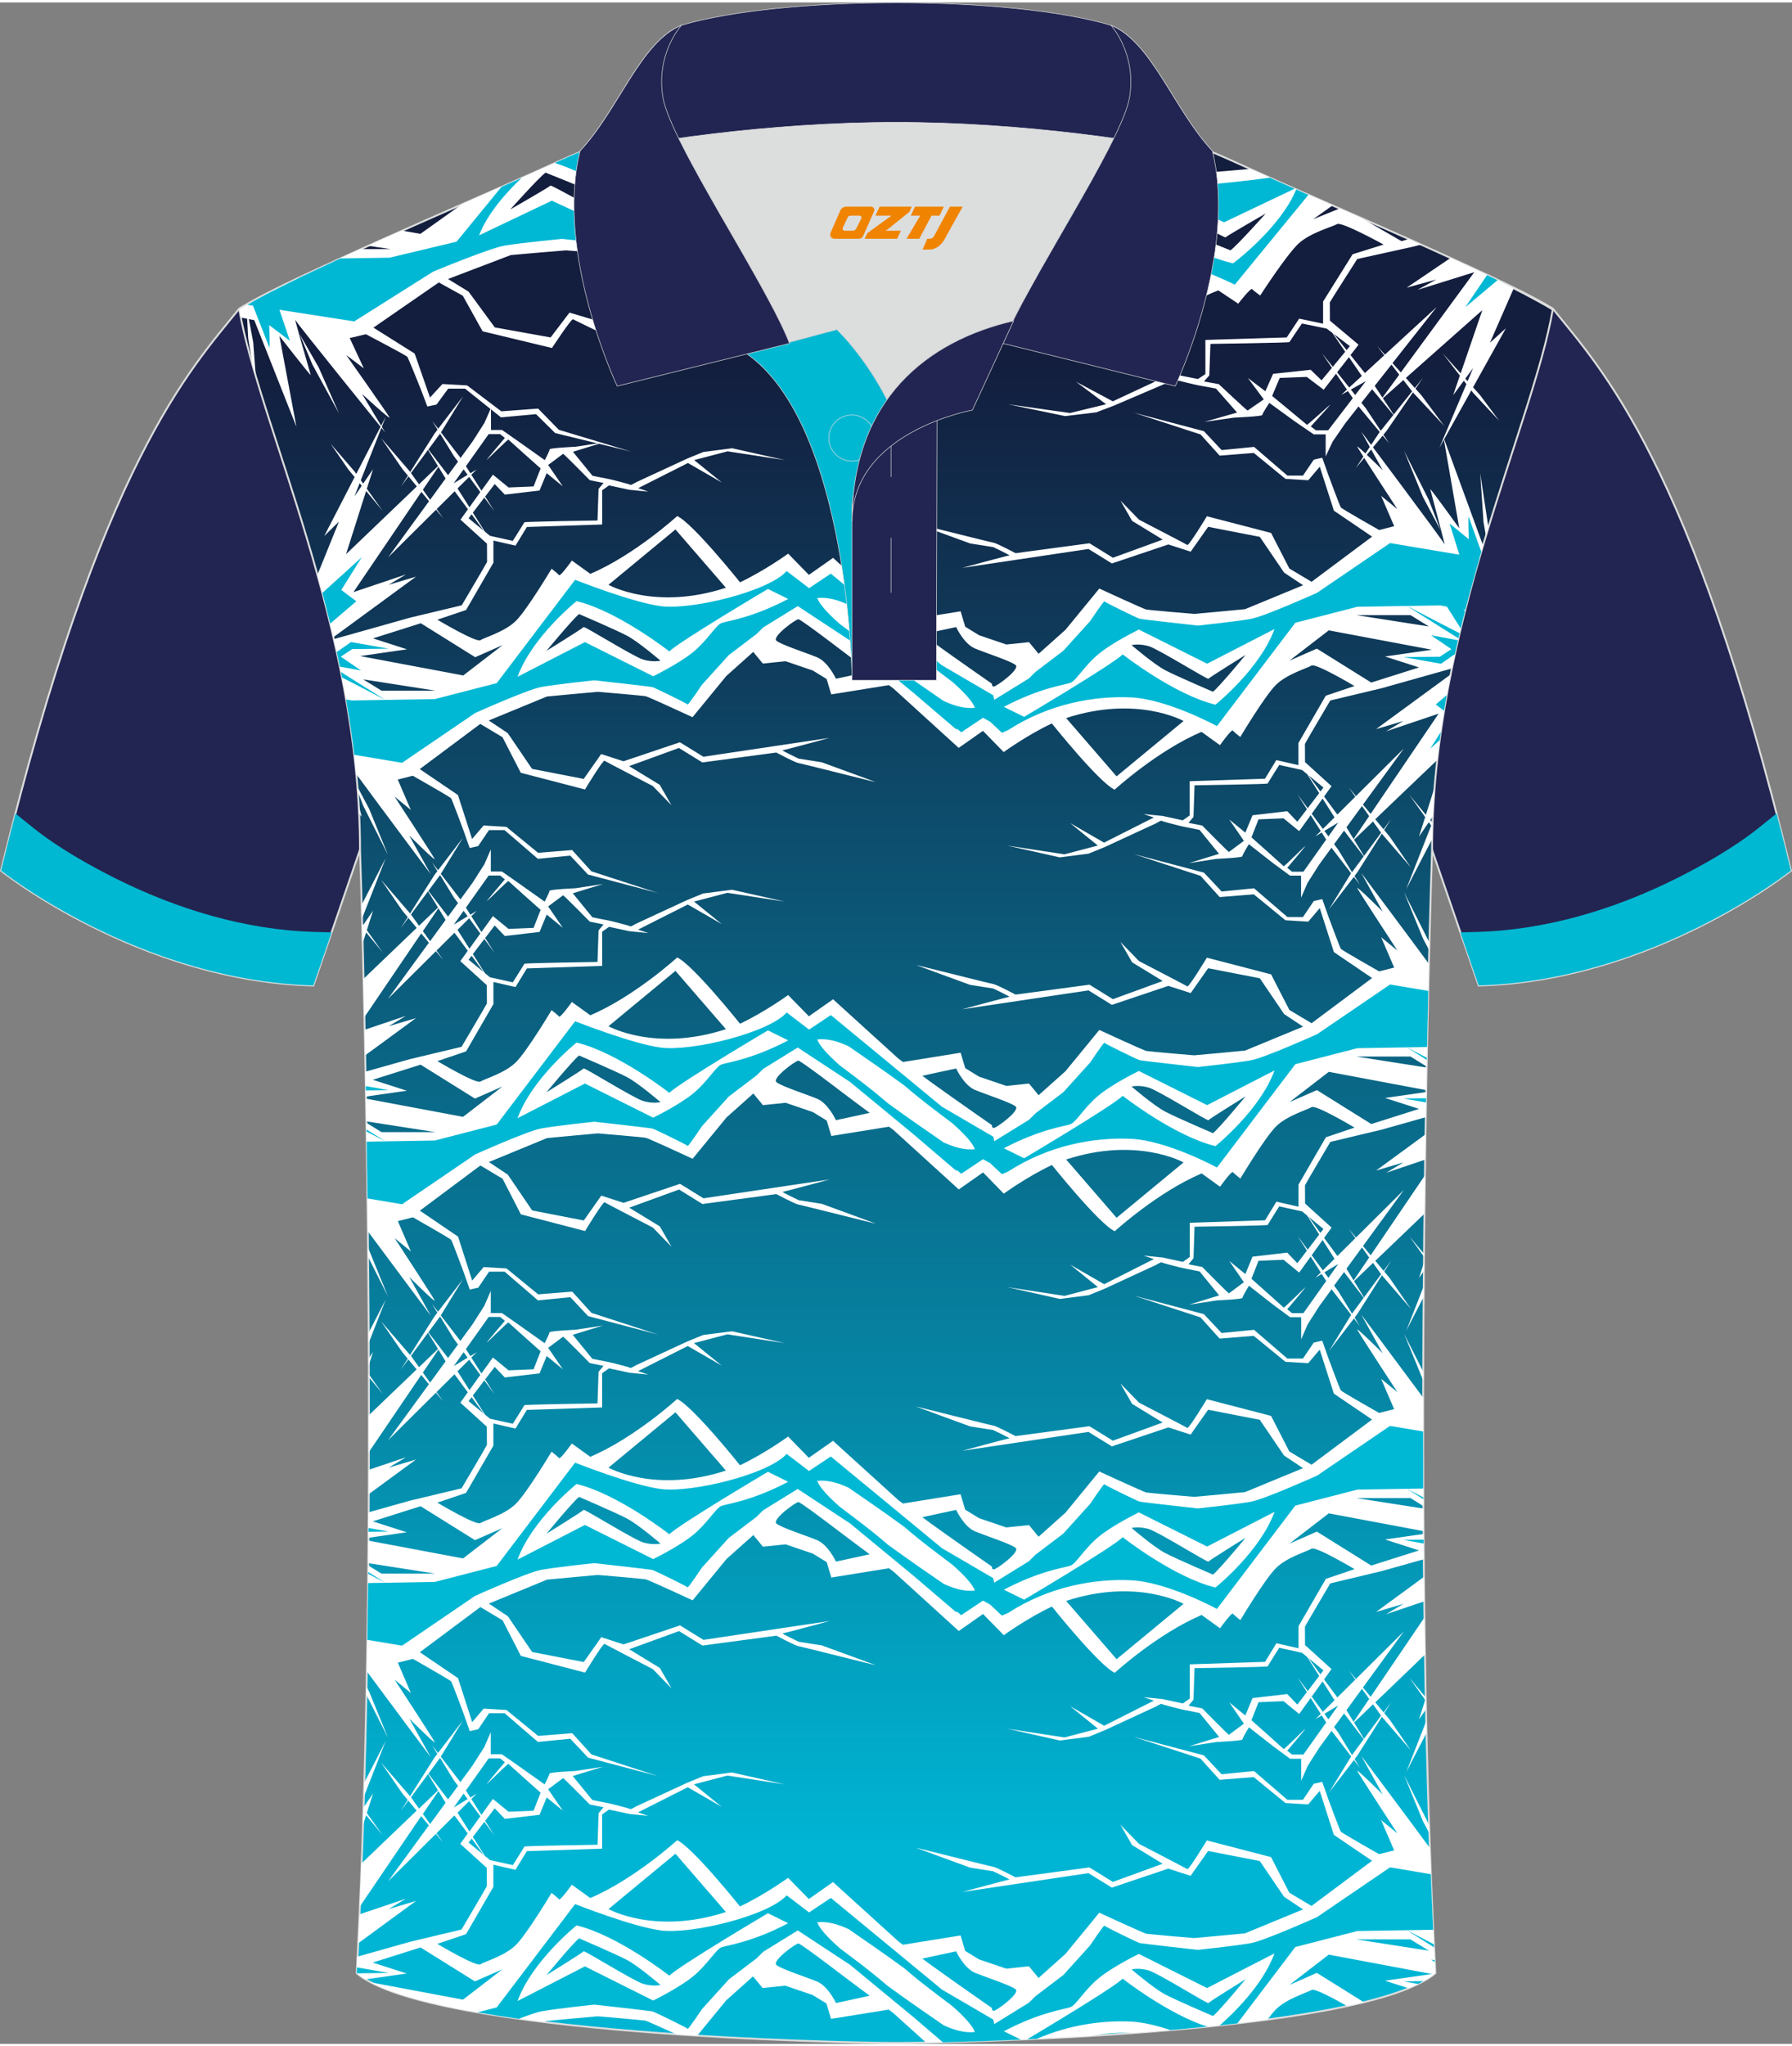 <?xml version="1.0" encoding="utf-8"?>
<!-- Generator: Adobe Illustrator 24.0.1, SVG Export Plug-In . SVG Version: 6.00 Build 0)  -->
<svg xmlns="http://www.w3.org/2000/svg" xmlns:xlink="http://www.w3.org/1999/xlink" version="1.1" id="图层_1" x="0px" y="0px" width="379.8px" height="433.5px" viewBox="0 0 380.2 432.92" enable-background="new 0 0 380.2 432.92" xml:space="preserve">
<rect x="0" y="0" width="380.2" height="432.92" fill="#808080" stroke="none"/>
<path fill-rule="evenodd" clip-rule="evenodd" fill="#222551" stroke="#DCDDDD" stroke-width="0.4" stroke-miterlimit="22.926" d="  M329.43,64.91c10.25,12.78,29.38,32.36,50.55,119.21c0,0-29.21,23.34-66.25,24.36c0,0-7.16-20.77-9.9-28.78  c-22.4-65.08,1.92-119.56-95.71-155.86c1.44-0.27,3.11-0.27,4.93-0.1l-0.09-0.01c14-0.87,17.89-1.24,23.95,0.66  c9.65,3.37,15.63,5.8,25.09,10.1C283.96,44.48,315.74,56.67,329.43,64.91z"/>
<path fill-rule="evenodd" clip-rule="evenodd" fill="#00B8D2" d="M372.89,175.24c-4.94,3.94-11.69,7.78-17.3,10.57  c-13.05,6.51-27.54,10.9-42.18,11.3l-3.57,0.1c2.11,6.14,3.88,11.25,3.88,11.25c37.04-1.02,66.25-24.36,66.25-24.36  c-1.02-4.19-2.04-8.22-3.05-12.1L372.89,175.24z"/>
<path fill-rule="evenodd" clip-rule="evenodd" fill="#222551" stroke="#DCDDDD" stroke-width="0.4" stroke-miterlimit="22.926" d="  M50.78,64.91C40.53,77.69,21.4,97.27,0.22,184.12c0,0,29.21,23.34,66.25,24.36c0,0,7.16-20.77,9.9-28.78  c22.4-65.08-1.92-119.56,95.71-155.86c-1.44-0.27-3.11-0.27-4.93-0.1l0.09-0.01c-14-0.87-17.89-1.24-23.95,0.66  c-9.65,3.37-15.63,5.8-25.09,10.1C96.25,44.48,64.47,56.67,50.78,64.91z"/>
<path fill-rule="evenodd" clip-rule="evenodd" fill="#00B8D2" d="M7.31,175.24c4.94,3.94,11.69,7.78,17.3,10.57  c13.05,6.51,27.54,10.9,42.18,11.3l3.57,0.1c-2.11,6.14-3.88,11.25-3.88,11.25c-37.04-1.02-66.25-24.36-66.25-24.36  c1.02-4.19,2.04-8.22,3.05-12.1L7.31,175.24z"/>
<linearGradient id="SVGID_1_" gradientUnits="userSpaceOnUse" x1="190.107" y1="74.613" x2="190.107" y2="393.027">
	<stop offset="0" style="stop-color:#131D3D"/>
	<stop offset="1" style="stop-color:#00B5D4"/>
</linearGradient>
<path fill-rule="evenodd" clip-rule="evenodd" fill="url(#SVGID_1_)" stroke="#DCDDDD" stroke-width="0.4" stroke-miterlimit="22.926" d="  M190.11,432.72c9.73,0.03,98.81-1.66,114.42-14.79c-5.38-101.16-0.7-238.03-0.7-238.03c0-47.69,21.32-90.07,25.61-114.77  c-13.69-8.24-45.47-21.27-67.42-31.28c-30.16-13.68-34.29-7.75-71.5-7.75c-37.19,0-42.16-5.92-72.32,7.75  c-21.95,10-53.73,23.04-67.42,31.28c4.28,24.71,25.61,67.08,25.61,114.77c0,0,4.68,136.88-0.7,238.03  C91.29,431.04,180.37,432.75,190.11,432.72z"/>
<g>
	<g>
		<path fill-rule="evenodd" clip-rule="evenodd" fill="#FFFFFF" d="M210.37,50.86c0,0-7.2-4.63-13.88-9.06l-2.04-1.4    c0,0,5.7-1.17,7.74-1.55c0,0,1.77,3.58,4.35,4.56c2.58,0.98,8.17,2.64,9.3,3.5c1.13,0.85-4.68,4.76-5.11,4.56    c-0.03-0.01-0.13-0.08-0.29-0.18L210.37,50.86L210.37,50.86z M321.17,60.61c-3.97-2.01-8.52-4.18-13.41-6.43l-9.3,6.3l6.27-1.72    l-3.98,2.2l12.05-3.76l-15.59,21.26l-1.77-1.97l9.38-11.9l-10.99,10.1l-1.66-1.85l1.52,1.98l-4.11,3.78l-3.05-3.82l1.71-2.2    l-6.08-5.1c0,0-0.02-3.77-0.02-3.87c0-0.1,5.82-9.2,5.82-9.2l11.81-2.61l1.74-0.45c-0.87-0.39-1.74-0.78-2.62-1.18l-1.54,0.45    l-8.4-4.85c-1.58-0.69-3.16-1.39-4.73-2.08l-5.62,2.29l4.14-2.95c-6.05-2.66-12-5.27-17.47-7.73c-3.38,0.3-8.26,0.72-8.47,0.72    c-0.33,0-10.4-0.83-10.95-0.92c-0.55-0.08-10.79-4.46-10.79-4.46l-7.76,8.75l-6.16,5.09l-2.2-2.47l-5.19,0.5l-6.25-1.97l-3.17-1.8    l-1.06-3.27l-13.22,1.97c-0.37-0.25-0.73-0.5-1.06-0.73l-13.04-10.96c-1.42-0.06-2.79-0.12-4.11-0.19l-3.36,2.18l-2.4-2.27    l-0.25-0.24c-1.7-0.1-3.32-0.18-4.87-0.26c-2.07,1.24-5.08,2.94-8.27,4.34c0,0-1.67-1.94-3.92-4.38c-1.38,0.09-2.76,0.22-4.16,0.4    l4.81,5.14c-11.54,3.5-20.27,1.71-24.36,0.39c-2.14,0.86-4.41,1.84-6.85,2.94c-6.14,2.8-13.05,5.83-20.11,8.93l-8.9,6.34    l-3.94-0.69c-2.44,1.08-4.85,2.16-7.22,3.22l4.82,0.7h-6.36c-10.45,4.73-19.78,9.21-25.71,12.78c0.1,0.57,0.21,1.15,0.33,1.74    l2.83,0.56l8.94,22.6l-3.61-19.25c0,0,6.81,8.75,6.64,8.26c-0.16-0.5-3.53-12.29-3.28-11.67c0.25,0.62,19.1,23.9,19.1,23.9    l-4.92-8.19c0,0,6.15,5.65,5.82,4.97c-0.33-0.68-9.18-13.22-9.18-13.22l3.73,2.82l-2.99-6.43l3.44-0.81c0,0,8.53,4.47,8.77,4.78    c0.25,0.31,2.87,6.89,2.87,6.89l1.39,3.66l1.94-0.41l2.48-3.38h3.58l7.63,6.09l7.43-0.68l4.06,4.01l16.03,3.91l-15.25-4.6    l-4.4-4.5l-7.81,0.58l-7.26-5.5l-5.23-0.29l-2.64,2.87l-3.25-9.33l-8.75-5.5l13.87-9.58l5.09,2.81l4.2,7.55l14.72,3.54    c0,0,4.13-6.3,4.47-6.09c0.34,0.21,11.07,5.36,11.07,5.36l4.26,4.06l-2.68-4.32l-7.02-3.96l11.42-3.85l5.37,3.07l16.95-2.1    c0,0,4.33,2.13,5.08,2.23c0.75,0.1,17.92,4.13,17.7,4.03c-0.22-0.1-12.37-4.2-12.37-4.2l-5.28-0.77c0,0-4.01-1.77-3.7-1.77    c0.31,0,10.79-2.63,10.79-2.63l-28.92,4l-5.37-3.07l-12.94,4.03l-5.11-1.53l-4.01,5.27l-11.84-2.13l-5.57-7.59l-4.35-2.67    l13.32-5.08c0,0,11.34-1,11.67-1c0.33,0,10.4,0.83,10.95,0.92c0.55,0.08,10.79,4.46,10.79,4.46l7.76-8.75l6.16-5.09l2.2,2.47    l5.19-0.5l6.25,1.97l3.17,1.8l1.06,3.27l13.22-1.97c0.37,0.25,0.73,0.5,1.06,0.73l14.94,12.58l5.57-3.61l4.76,4.5    c0,0,5.23-3.53,11.03-6.08c0,0,10.82,12.53,14.4,14.05c0,0,9.74-8.25,19.92-12.26l4.23,2.82c0,0,2.65-3.42,2.94-3.09    c0.29,0.33,1.72,1.36,1.72,1.36s5.72-8.86,8.24-11.11c2.52-2.26,7.11-3.47,8.08-4.04c0.97-0.56,9.86,4.34,9.86,4.34l-6.57,2.06    l-6.27,10.03v4.69l-5.07-1.07L273,71.04l-17.26,0.53v7.25l-1.58,1.04l-4.66-0.93l-4.36-0.4l2.37,0.73l-11.41,5.33l-7.79-4.15    l6.37,4.77l-7.66,1.86l-13.13-1.86l12.08,2.51l6.6-0.79l3.68-1.39l11.72-5.02c0,0,1.23-0.69,1.32-0.56    c0.09,0.13,4.74,1.22,5.03,1.25c0.29,0.03,3.68,0.68,3.68,0.68l4.47,5.08l-6.92,1.97l6.31-0.9c0,0,5.95-0.25,5.95-0.55    c0-0.3,1.49-2.57,1.49-2.57l5.47,3.97l3.95,2.7h2.54v4.69l1.48-3.15l2.68-3.89l2.81-3.57l4.51,5.43l-0.19,0.24l-4.9,7.4l5.71-6.88    l1.36,1.64l-1.21-1.83l0.66-0.8l1.95-2.84l0.08,0.1l-0.07-0.11l3.66-5.34l0.13,0.17l6.52,6.99l-4.9-6.57l-1.22-1.36l1.58-2.31    l-1.72,2.16l-1.91-2.13l16.23-14.38l-4.6,13.41l-3.8-4.24l3.63,4.71l-1.42,4.15l2.26-3.06l0.55,0.71l-5.72,13.49l6.76-12.14    l0.43,0.56l5.48,5.87l-4.12-5.52l-1.42-1.58l6.96-12.51l-3.38,3.07L321.17,60.61L321.17,60.61z M208.14,25.64l-4.47,0.62    c0,0,0.82-0.21,2.02-0.51C206.52,25.71,207.34,25.68,208.14,25.64L208.14,25.64z M227.4,58.15c16.24-4.92,26.91,0.62,26.91,0.62    l-15.35,11.74L227.4,58.15L227.4,58.15z M311.37,80.32l-0.48-0.54l1.67-2.27L311.37,80.32L311.37,80.32z M295.22,76.8l1.65,2.14    l-3.56,4.86l-1.65-2.49L295.22,76.8L295.22,76.8z M297.75,80.08l1.85,2.4l-3.91,4.91l-2.29-3.45L297.75,80.08L297.75,80.08z     M285.7,73.72l-2.75-3.45l3.44,2.61L285.7,73.72L285.7,73.72z M282.66,70.05l2.75,4.02l-2.64,3.2l-2.31-2.9l2.13,3.11l-2.2,2.66    l-2.32-2.24l-7.96,0.86l-1.65,3.69l-3.69-2.8l3.36,4.53l-3.43,2.36c-0.17,0-6.11-5.59-6.11-5.59l-3.16-0.58l1.14-1.27l0.24-6.69    c0,0,16.69-0.23,16.76-0.38c0.07-0.15,2.65-3.94,2.65-3.94l5.24,1.07L282.66,70.05L282.66,70.05z M286.2,75.22l2.73,3.99    l-2.67,2.45l-2.57-3.22L286.2,75.22L286.2,75.22z M289.72,80.35l0.02,0.02l-2.21,2.88l-0.93-1.16L289.72,80.35L289.72,80.35z     M291.11,82.02l1.86,2.25l-0.13,0.17L293,84.3l2.63,3.17l-2.69,3.37l-3.13-4.73l-0.97-1.22L291.11,82.02L291.11,82.02z     M283.46,78.74l2.31,3.37l-1.22,1.12l1.44-0.81l1.03,1.5l-5.22,6.81h-2.62l-1.08-0.82c0,0,4.36-4.74,4.13-4.62    c-0.23,0.12-4.85,4.4-4.95,4.27c-0.1-0.12-7.38-6.11-7.38-6.11l1.61-3.82l5.74-0.22l3.59,2.72L283.46,78.74L283.46,78.74z     M180.32,46.86l2.04,1.4c0,0-5.7,1.17-7.74,1.55c0,0-1.77-3.58-4.35-4.56c-2.58-0.98-8.17-2.64-9.3-3.5    c-1.13-0.85,4.68-4.76,5.11-4.56C167.95,38.07,177.93,45.28,180.32,46.86L180.32,46.86z M242.4,42.68c0,0,1.72-0.39,3.96,0.23    c2.24,0.62,13.5,7.16,13.67,6.9c0.17-0.26,8.51-5.05,8.51-5.05s-5.98,6.71-7.48,7.81c0,0-8.3-3.29-10.92-4.56    C247.52,46.75,242.4,42.68,242.4,42.68L242.4,42.68z M134.4,45.98c0,0-1.72,0.39-3.95-0.23c-2.24-0.62-13.5-7.16-13.67-6.9    c-0.17,0.26-8.51,5.05-8.51,5.05s5.98-6.71,7.48-7.81c0,0,8.3,3.29,10.92,4.56C129.29,41.91,134.4,45.98,134.4,45.98z"/>
		<path fill-rule="evenodd" clip-rule="evenodd" fill="#00B8D4" d="M72.21,54.29l10.44-0.16l14.21-3.39l9.54-11.63    c1.44-0.63,2.85-1.26,4.25-1.88c-3.18,3.01-7.18,7.46-9.01,12.16l15.44-7.35l15.65,7.24c0,0,5.88-2.64,9.16-5.12    c3.28-2.48,5.19-5.69,6.49-6.16c1.3-0.47,6.76-0.98,15.31-5.12l-4.65-2.12c0,0-19.95,10.92-22.62,13.24c0,0-9.77-7.1-18.7-9.96    l0.47-0.22c1.75-0.8,3.42-1.52,5.01-2.19c3.88,1.2,8.28,2.41,11.28,2.77c7.12,0.85,24.78-3.16,28.82-7.45l5.15,3.63l4.98-3.08    l10.99,8.38l14.49,11.06l11.77,6.36l0.24,0.95l7.92-4.52l1.54-1.4l6.36-4.46l6.15-6.29c0,0,3.18-4.39,3.28-4.19    c0.1,0.19,7.59,3.57,8.1,3.69c0.51,0.12,13.33,1.44,13.33,1.44s8.3-0.82,11.79-1.36c1.73,0.77,3.5,1.55,5.29,2.34l-14.96,7.12    l-15.65-7.24c0,0-5.88,2.64-9.16,5.12c-3.28,2.48-5.19,5.69-6.49,6.16c-1.3,0.47-6.76,0.98-15.31,5.12l4.65,2.12    c0,0,19.95-10.92,22.62-13.24c0,0,11.75,8.54,21.25,10.66c0,0,9.95-7.38,13.38-15.66c0.86,0.38,1.72,0.76,2.59,1.14l-12.35,15.06    l-3.27,3.99c0,0-11.35-5.71-19.66-6.08s-18.78,1.28-28.2,6.93l-1.42,0.57l-2.7-2.34l-1.64-0.84l-4.98,3.08l-1-0.76l-0.18,0.12    c0,0-4.66-3.67-9.81-7.75l-14.49-11.06l-12-7.31l-7.92,4.52l-1.54,1.4l-6.36,4.46l-6.15,6.29c0,0-3.18,4.39-3.28,4.19    c-0.1-0.19-7.59-3.57-8.1-3.69c-0.51-0.12-13.33-1.44-13.33-1.44s-8.97,0.88-12.18,1.43c-3.2,0.55-15.14,5.52-15.14,5.52    L75.15,67.64l-22.67-3.52C57.51,61.25,64.43,57.87,72.21,54.29L72.21,54.29z M170.34,32.69c0.48,1.31,2.42,3.25,5.1,5.45    c2.19,1.55,4.75,3.28,7.69,5.45c0.97,0.72,2.13,1.63,3.42,2.64c5.22,3.52,10.28,6.7,12.74,8.28c2.48,1.08,4.94,1.69,7.18,1.45    c-0.48-1.31-2.42-3.25-5.1-5.45c-2.19-1.55-4.75-3.28-7.68-5.45c-0.97-0.72-2.13-1.63-3.42-2.64c-5.22-3.53-10.28-6.7-12.74-8.28    C175.04,33.06,172.58,32.46,170.34,32.69z"/>
		<path fill-rule="evenodd" clip-rule="evenodd" fill="#00B8D4" d="M64.65,57.85c1.35,1.99,2.37,3.47,2.37,3.47l-3.36-3    C63.98,58.17,64.31,58.01,64.65,57.85L64.65,57.85z M57.94,61.18l3.56,10.57l-4.38-3.32c0,0,0.21,5.32,0,4.69    c-0.09-0.27-1.79-4.61-3.72-9.52C54.78,62.83,56.3,62.02,57.94,61.18z"/>
		<path fill-rule="evenodd" clip-rule="evenodd" fill="#00B8D4" d="M317.72,58.9l-6.83,5.73l4.61-6.81    C316.25,58.18,316.99,58.54,317.72,58.9z"/>
		<path fill-rule="evenodd" clip-rule="evenodd" fill="#FFFFFF" d="M52.3,64.54l0.36,6.72l0.92,5.61c0.22,0.76,0.44,1.53,0.67,2.31    l-0.52-7.09L52.3,64.54z"/>
		<polygon fill-rule="evenodd" clip-rule="evenodd" fill="#FFFFFF" points="63.59,70.38 66.28,76.79 71.93,87.17 67.6,77.37   "/>
	</g>
	<g>
		<path fill-rule="evenodd" clip-rule="evenodd" fill="#FFFFFF" d="M210.44,144.47c0,0-6.67-4.63-12.85-9.06l-1.89-1.4    c0,0,5.28-1.17,7.16-1.55c0,0,1.64,3.58,4.03,4.56c2.39,0.98,7.56,2.64,8.6,3.5s-4.33,4.76-4.72,4.56    c-0.03-0.01-0.12-0.08-0.27-0.18L210.44,144.47L210.44,144.47z M303.85,177.41c0.02-1.19,0.05-2.38,0.09-3.57l-0.04,0.09    l-0.45-0.54l0.53-0.78c0.09-2.05,0.22-4.09,0.38-6.12l-1.84,5.79l-3.51-4.24l3.36,4.71l-1.32,4.15l2.09-3.06l0.51,0.71l-5.3,13.49    L303.85,177.41L303.85,177.41z M304.93,160.65c0.69-6.18,1.66-12.23,2.84-18.13l-15.81,11.58l5.8-1.72l-3.68,2.2l11.15-3.76    l-14.43,21.26l-1.63-1.97l8.68-11.9l-10.17,10.1l-1.54-1.85l1.41,1.98l-3.81,3.78l-2.82-3.82l1.58-2.2l-5.62-5.1    c0,0-0.02-3.77-0.02-3.87c0-0.1,5.38-9.2,5.38-9.2l10.93-2.61l14.85-4.18c1.88-9.21,4.24-18.03,6.7-26.34l-0.18-0.04l-8.27-22.6    l3.34,19.25c0,0-6.3-8.75-6.15-8.26c0.15,0.5,3.26,12.29,3.04,11.67c-0.23-0.62-17.68-23.9-17.68-23.9l4.55,8.19    c0,0-5.69-5.65-5.39-4.97c0.3,0.68,8.5,13.22,8.5,13.22l-3.45-2.82l2.77,6.43l-3.19,0.81c0,0-7.89-4.47-8.12-4.78    c-0.23-0.31-2.66-6.89-2.66-6.89l-1.29-3.66l-1.8,0.41l-2.29,3.38h-3.31l-7.07-6.09l-6.88,0.68l-3.76-4.01l-14.83-3.91l14.11,4.6    l4.07,4.5l7.23-0.58l6.72,5.5l4.84,0.29l2.44-2.87l3,9.33l8.1,5.5l-12.84,9.58l-4.71-2.81l-3.88-7.55l-13.62-3.54    c0,0-3.82,6.3-4.14,6.09c-0.32-0.21-10.25-5.36-10.25-5.36l-3.95-4.06l2.48,4.32l6.49,3.96l-10.57,3.85l-4.97-3.07l-15.68,2.1    c0,0-4.01-2.13-4.7-2.23c-0.69-0.1-16.58-4.13-16.38-4.03c0.2,0.1,11.45,4.2,11.45,4.2l4.89,0.77c0,0,3.71,1.77,3.42,1.77    c-0.29,0-9.98,2.63-9.98,2.63l26.77-4l4.97,3.07l11.98-4.03l4.73,1.53l3.71-5.27l10.96,2.13l5.16,7.59l4.02,2.67l-12.32,5.08    c0,0-10.49,1-10.8,1c-0.31,0-9.63-0.83-10.13-0.92c-0.51-0.08-9.98-4.46-9.98-4.46l-7.18,8.75l-5.7,5.09l-2.04-2.47l-4.81,0.5    l-5.79-1.97l-2.93-1.8l-0.98-3.27l-12.23,1.97c-0.34-0.25-0.67-0.5-0.98-0.73l-13.52-12.27l-0.31-0.31l-5.15,3.61l-2.22-2.27    l-2.18-2.23c0,0-4.84,3.53-10.21,6.08c0,0-10.01-12.53-13.33-14.05c0,0-9.02,8.25-18.43,12.26l-3.91-2.82c0,0-2.45,3.42-2.72,3.09    c-0.27-0.33-1.59-1.36-1.59-1.36s-5.29,8.86-7.63,11.11c-2.33,2.26-6.58,3.47-7.48,4.04c-0.9,0.56-9.12-4.34-9.12-4.34l6.09-2.06    l5.8-10.03v-4.69l4.69,1.07l2.41-3.95l15.97-0.53v-7.25l1.46-1.04l4.31,0.93l4.03,0.4L135.4,103l10.56-5.33l7.21,4.15l-5.89-4.77    l7.09-1.86l12.15,1.86l-11.18-2.51l-6.11,0.79l-3.4,1.39l-10.85,5.02c0,0-1.13,0.69-1.22,0.56c-0.08-0.13-4.39-1.22-4.66-1.25    c-0.27-0.03-3.4-0.68-3.4-0.68l-4.14-5.08l6.41-1.97l-5.84,0.9c0,0-5.51,0.25-5.51,0.55c0,0.3-1.03,2.29-1.03,2.29l-5.79-4.1    l-3.28-2.29h-2.35v-4.69l-1.37,3.15l-2.48,3.89l-2.6,3.57l-4.17-5.43l0.17-0.24l4.53-7.4l-5.28,6.88l-1.26-1.64l1.12,1.83    l-0.61,0.8l-1.8,2.84l-0.08-0.1l0.07,0.11l-3.38,5.34l-0.12-0.17l-6.03-6.99l4.53,6.57l1.13,1.36l-1.46,2.31l1.59-2.16l1.77,2.13    l-15.02,14.38l4.26-13.41l3.51,4.24l-3.36-4.71l1.32-4.15l-2.09,3.06l-0.51-0.71l5.3-13.49l-6.26,12.14l-0.4-0.56l-5.07-5.87    l3.81,5.52l1.31,1.58l-6.45,12.51l3.13-3.07l-4.57,11.28c1.2,4.3,2.34,8.71,3.39,13.24l17.51-12.83l-5.8,1.72l3.68-2.2    l-11.15,3.76L89.4,103.8l1.63,1.97l-8.68,11.9l10.17-10.1l1.54,1.85l-1.41-1.98l3.81-3.78l2.82,3.82l-1.58,2.2l5.62,5.1    c0,0,0.02,3.77,0.02,3.87c0,0.1-5.38,9.2-5.38,9.2l-10.93,2.61l-16.2,4.56c2.11,9.15,3.81,18.72,4.75,28.6    c4.56,6.24,15.79,21.23,15.79,21.23l-4.55-8.19c0,0,5.69,5.65,5.39,4.97c-0.3-0.68-8.5-13.22-8.5-13.22l3.45,2.82l-2.77-6.43    l3.19-0.81c0,0,7.89,4.47,8.12,4.78c0.23,0.31,2.66,6.89,2.66,6.89l1.29,3.66l1.8-0.41l2.29-3.39h3.31l7.07,6.09l6.87-0.68    l3.76,4.01l14.83,3.91l-14.12-4.6l-4.07-4.5l-7.23,0.58l-6.72-5.5l-4.84-0.29l-2.44,2.87l-3-9.33l-8.1-5.5l12.84-9.58l4.71,2.81    l3.88,7.55l13.62,3.54c0,0,3.82-6.3,4.14-6.09c0.32,0.21,10.25,5.36,10.25,5.36l3.95,4.06l-2.48-4.32l-6.49-3.96l10.57-3.85    l4.97,3.07l15.68-2.1c0,0,4.01,2.13,4.7,2.23c0.69,0.1,16.58,4.13,16.38,4.03c-0.2-0.1-11.45-4.2-11.45-4.2l-4.89-0.77    c0,0-3.71-1.77-3.42-1.77c0.29,0,9.98-2.63,9.98-2.63l-26.77,4l-4.97-3.07l-11.98,4.03l-4.73-1.53l-3.71,5.27l-10.96-2.13    l-5.16-7.59l-4.02-2.67l12.32-5.08c0,0,10.49-1,10.8-1s9.63,0.83,10.13,0.92c0.51,0.08,9.98,4.46,9.98,4.46l7.18-8.75l5.7-5.09    l2.04,2.47l4.81-0.5l5.79,1.97l2.93,1.8l0.98,3.27l12.23-1.97c0.34,0.25,0.67,0.5,0.98,0.73l13.83,12.58l5.15-3.61l4.4,4.5    c0,0,4.84-3.53,10.21-6.08c0,0,10.01,12.53,13.33,14.05c0,0,9.02-8.25,18.43-12.26l3.91,2.82c0,0,2.45-3.42,2.72-3.09    c0.27,0.33,1.59,1.36,1.59,1.36s5.29-8.86,7.63-11.11c2.33-2.26,6.58-3.47,7.48-4.04c0.9-0.56,9.12,4.34,9.12,4.34l-6.09,2.06    l-5.8,10.03v4.69l-4.69-1.07l-2.41,3.95l-15.97,0.53v7.25l-1.46,1.04l-4.31-0.93l-4.03-0.4l2.19,0.73l-10.56,5.33l-7.21-4.15    l5.89,4.77l-7.09,1.86l-12.15-1.86l11.18,2.51l6.11-0.79l3.4-1.39l10.85-5.02c0,0,1.13-0.69,1.22-0.56    c0.08,0.13,4.39,1.22,4.66,1.25c0.27,0.03,3.4,0.68,3.4,0.68l4.14,5.08l-6.41,1.97l5.84-0.9c0,0,5.51-0.25,5.51-0.55    c0-0.3,1.38-2.57,1.38-2.57l5.07,3.97l3.66,2.7h2.35v4.69l1.37-3.15l2.48-3.89l2.6-3.57l4.17,5.43l-0.17,0.24l-4.53,7.4l5.28-6.88    l1.26,1.64l-1.12-1.83l0.61-0.8l1.8-2.84l0.08,0.1l-0.07-0.11l3.38-5.34l0.12,0.17l6.03,6.99l-4.53-6.57l-1.13-1.36l1.46-2.31    l-1.59,2.16l-1.77-2.13L304.93,160.65L304.93,160.65z M76.1,170.25c0.35,1.31,0.6,2.26,0.64,2.39c0.03,0.1-0.19-0.16-0.55-0.63    C76.16,171.42,76.13,170.84,76.1,170.25L76.1,170.25z M154.01,124.12c-15.03,4.92-24.91-0.62-24.91-0.62l14.21-11.74    L154.01,124.12L154.01,124.12z M226.2,151.76c15.03-4.92,24.91,0.62,24.91,0.62l-14.21,11.74L226.2,151.76L226.2,151.76z     M288.96,170.41l1.53,2.14l-3.3,4.86l-1.52-2.49L288.96,170.41L288.96,170.41z M291.31,173.69l1.71,2.4L289.4,181l-2.12-3.45    L291.31,173.69L291.31,173.69z M280.15,167.33l-2.54-3.45l3.18,2.61L280.15,167.33L280.15,167.33z M277.34,163.66l2.55,4.02    l-2.44,3.2l-2.14-2.9l1.97,3.11l-2.03,2.66l-2.14-2.24l-7.37,0.86l-1.52,3.69l-3.42-2.8l3.11,4.53l-3.17,2.36    c-0.16,0-5.66-5.59-5.66-5.59l-2.92-0.58l1.06-1.27l0.22-6.69c0,0,15.45-0.23,15.51-0.38c0.06-0.15,2.46-3.94,2.46-3.94l4.85,1.07    L277.34,163.66L277.34,163.66z M280.61,168.83l2.53,3.99l-2.47,2.45l-2.37-3.22L280.61,168.83L280.61,168.83z M283.87,173.95    l0.02,0.02l-2.04,2.88l-0.86-1.16L283.87,173.95L283.87,173.95z M285.16,175.63l1.72,2.25l-0.12,0.17l0.14-0.14l2.43,3.17    l-2.48,3.37l-2.9-4.73l-0.9-1.22L285.16,175.63L285.16,175.63z M278.08,172.35l2.14,3.37l-1.13,1.12l1.33-0.81l0.95,1.5    l-4.83,6.81h-2.43l-1-0.82c0,0,4.04-4.74,3.82-4.62s-4.49,4.4-4.58,4.27c-0.09-0.12-6.83-6.11-6.83-6.11l1.49-3.82l5.31-0.22    l3.32,2.72L278.08,172.35L278.08,172.35z M76.3,101.95l0.45,0.54l-1.55,2.27L76.3,101.95L76.3,101.95z M91.25,105.47l-1.53-2.14    l3.3-4.86l1.52,2.49L91.25,105.47L91.25,105.47z M88.9,102.19l-1.71-2.4l3.62-4.91l2.12,3.45L88.9,102.19L88.9,102.19z     M100.06,108.55l2.54,3.45l-3.18-2.61L100.06,108.55L100.06,108.55z M102.87,112.22l-2.55-4.02l2.44-3.2l2.14,2.9l-1.97-3.11    l2.03-2.66l2.14,2.24l7.37-0.86l1.52-3.69l3.42,2.8l-3.11-4.53l3.17-2.37c0.16,0,5.66,5.59,5.66,5.59l2.92,0.59l-1.06,1.27    l-0.22,6.69c0,0-15.45,0.23-15.51,0.38c-0.06,0.15-2.46,3.94-2.46,3.94l-4.85-1.07L102.87,112.22L102.87,112.22z M99.6,107.05    l-2.53-3.99l2.47-2.45l2.37,3.22L99.6,107.05L99.6,107.05z M96.34,101.92l-0.02-0.03l2.04-2.88l0.86,1.16L96.34,101.92    L96.34,101.92z M95.06,100.25l-1.72-2.25l0.12-0.17l-0.14,0.14l-2.43-3.17l2.48-3.37l2.9,4.73l0.9,1.22L95.06,100.25L95.06,100.25    z M102.14,103.53l-2.14-3.37l1.13-1.12l-1.33,0.81l-0.95-1.5l4.83-6.81h2.43l1,0.82c0,0-4.04,4.74-3.82,4.62    c0.21-0.12,4.49-4.4,4.58-4.27c0.09,0.12,6.83,6.11,6.83,6.11l-1.49,3.82l-5.31,0.22l-3.32-2.72L102.14,103.53L102.14,103.53z     M182.63,140.47l1.89,1.4c0,0-5.28,1.17-7.16,1.55c0,0-1.64-3.58-4.03-4.56c-2.39-0.98-7.56-2.64-8.6-3.5    c-1.04-0.85,4.33-4.76,4.72-4.56C171.17,131.68,180.42,138.89,182.63,140.47L182.63,140.47z M240.08,136.29    c0,0,1.59-0.39,3.66,0.23c2.07,0.62,12.49,7.16,12.65,6.9c0.16-0.26,7.88-5.05,7.88-5.05s-5.53,6.71-6.92,7.81    c0,0-7.68-3.29-10.11-4.56C244.82,140.36,240.08,136.29,240.08,136.29L240.08,136.29z M293.86,138.7l7.21,2.32l-10.14,3.21    l-11.54-7.2l-5.82,2.56l8.35-6.43l21.88,4.11L293.86,138.7L293.86,138.7z M287.79,129.93h11.47l3.9,2.4L287.79,129.93    L287.79,129.93z M140.13,139.59c0,0-1.59,0.39-3.66-0.23c-2.07-0.62-12.49-7.16-12.65-6.9c-0.16,0.26-7.88,5.05-7.88,5.05    s5.53-6.71,6.92-7.81c0,0,7.68,3.29,10.11,4.56C135.4,135.52,140.13,139.59,140.13,139.59L140.13,139.59z M86.35,137.18    l-7.21-2.32l10.14-3.21l11.54,7.2l5.82-2.56l-8.35,6.43l-21.88-4.11L86.35,137.18L86.35,137.18z M92.42,145.95H80.95l-3.9-2.4    L92.42,145.95z"/>
		<path fill-rule="evenodd" clip-rule="evenodd" fill="#00B8D4" d="M73.44,147.82l1.24,0.21l17.56-0.29l13.15-3.39l13.6-17.92    l3.03-3.99c0,0,12.15,4.81,18.2,5.59c6.59,0.85,22.93-3.16,26.68-7.45l4.76,3.63l4.61-3.08l10.17,8.38l13.41,11.06l10.89,6.36    l0.22,0.95l7.33-4.52l1.42-1.4l5.88-4.46l5.69-6.29c0,0,2.94-4.39,3.04-4.19c0.1,0.19,7.02,3.57,7.5,3.69    c0.47,0.12,12.33,1.44,12.33,1.44s8.31-0.88,11.27-1.43c2.96-0.55,14.01-5.52,14.01-5.52l15.49-10.55l18.96,3.18    c-1.03,3.57-2.03,7.23-2.98,10.96l-5.36-0.92l-17.56,0.29l-13.15,3.39l-13.6,17.92l-3.03,3.99c0,0-10.51-5.71-18.2-6.08    c-7.69-0.37-17.38,1.28-26.1,6.93l-1.32,0.57l-2.5-2.34l-1.52-0.84l-4.61,3.08l-0.92-0.76l-0.17,0.12c0,0-4.31-3.67-9.08-7.75    l-13.41-11.06l-11.11-7.31l-7.33,4.52l-1.42,1.4l-5.88,4.46l-5.69,6.29c0,0-2.94,4.39-3.04,4.19c-0.09-0.19-7.02-3.57-7.49-3.69    c-0.47-0.12-12.33-1.44-12.33-1.44s-8.31,0.88-11.27,1.43c-2.96,0.55-14.01,5.52-14.01,5.52L85.3,161.25l-10.14-1.7    C74.69,155.58,74.11,151.67,73.44,147.82L73.44,147.82z M212.98,149.38l4.3,2.12c0,0,18.46-10.92,20.93-13.24    c0,0,10.88,8.54,19.67,10.66c0,0,9.48-7.61,12.52-16.04l-14.29,7.35l-14.48-7.24c0,0-5.44,2.64-8.47,5.12    c-3.04,2.48-4.81,5.69-6.01,6.16S220.88,145.24,212.98,149.38L212.98,149.38z M173.39,126.3c0.45,1.31,2.24,3.25,4.72,5.45    c2.03,1.55,4.4,3.28,7.11,5.45c0.9,0.72,1.97,1.63,3.17,2.64c4.83,3.53,9.52,6.7,11.79,8.28c2.3,1.08,4.57,1.69,6.65,1.45    c-0.45-1.31-2.24-3.25-4.72-5.45c-2.03-1.55-4.39-3.28-7.11-5.45c-0.9-0.72-1.97-1.63-3.17-2.64c-4.83-3.52-9.52-6.7-11.79-8.28    C177.74,126.67,175.47,126.06,173.39,126.3L173.39,126.3z M167.23,126.5l-4.3-2.12c0,0-18.46,10.92-20.93,13.24    c0,0-10.88-8.54-19.67-10.66c0,0-9.49,7.61-12.52,16.04l14.29-7.35l14.48,7.24c0,0,5.44-2.64,8.47-5.12    c3.04-2.48,4.81-5.69,6.01-6.16C154.27,131.15,159.33,130.64,167.23,126.5z"/>
		<path fill-rule="evenodd" clip-rule="evenodd" fill="#00B8D4" d="M68.4,125.22l8.36-7.58l-4.35,6.95l3.19,2.4l-5.54,4.73    C69.52,129.53,68.96,127.36,68.4,125.22L68.4,125.22z M71.45,137.75l3.03-2.11l7.99,1.41l-7.74,0.08l-2.43,1.61l4.3,2.94    l-4.49-0.83C71.89,139.82,71.67,138.78,71.45,137.75L71.45,137.75z M72.34,142l9.42,5.92c0,0-5.48-2.87-9.19-4.77    C72.49,142.76,72.42,142.38,72.34,142L72.34,142z M73.5,148.17c2.13,3.37,4.27,6.76,4.27,6.76l-3.74-3.61    C73.86,150.27,73.68,149.22,73.5,148.17z"/>
		<path fill-rule="evenodd" clip-rule="evenodd" fill="#00B8D4" d="M305.45,156.44l-1.98,1.8l2.23-3.56    C305.61,155.27,305.52,155.85,305.45,156.44L305.45,156.44z M306.37,150.2l-1.75-1.32l2.31-1.98    C306.74,148,306.55,149.1,306.37,150.2L306.37,150.2z M308.67,138.2l-2.93,2.04l-7.99-1.41l7.74-0.08l2.43-1.61l-4.3-2.94    l5.71,1.05C309.1,136.23,308.89,137.21,308.67,138.2L308.67,138.2z M309.42,134.85c0.08-0.36,0.17-0.73,0.26-1.09    c-3.18-1.59-11.22-5.8-11.22-5.8L309.42,134.85L309.42,134.85z M309.91,132.75c-2.27-3.56-7.46-11.8-7.46-11.8l8.38,8.08    C310.52,130.26,310.21,131.5,309.91,132.75L309.91,132.75z M311.97,124.67c0.75-2.78,1.52-5.52,2.3-8.2    c-1.43-3.94-2.58-7.1-2.65-7.33c-0.19-0.63,0,4.69,0,4.69l-4.06-3.32L311.97,124.67z"/>
		<path fill-rule="evenodd" clip-rule="evenodd" fill="#FFFFFF" d="M75.91,167.37l1.18,3.03l5.23,10.39l-4.01-9.8l-2.48-4.67    C75.85,166.67,75.88,167.02,75.91,167.37z"/>
		<path fill-rule="evenodd" clip-rule="evenodd" fill="#FFFFFF" d="M315.76,111.47l-0.02-0.46l-1.69-11.15l0.7,10.32l0.51,2.93    C315.43,112.56,315.59,112.01,315.76,111.47z"/>
		<polygon fill-rule="evenodd" clip-rule="evenodd" fill="#FFFFFF" points="305.62,111.89 303.13,105.48 297.9,95.1 301.91,104.9       "/>
	</g>
	<g>
		<path fill-rule="evenodd" clip-rule="evenodd" fill="#FFFFFF" d="M210.44,238.08c0,0-6.67-4.63-12.85-9.06l-1.89-1.4    c0,0,5.28-1.17,7.16-1.55c0,0,1.64,3.58,4.03,4.56c2.39,0.98,7.56,2.64,8.6,3.5c1.04,0.85-4.33,4.76-4.72,4.56    c-0.03-0.01-0.12-0.08-0.27-0.18L210.44,238.08L210.44,238.08z M302.04,274.53c0.01-0.76,0.01-1.52,0.02-2.27l-3.69,9.39    L302.04,274.53L302.04,274.53z M302.08,269.02c0.01-0.59,0.01-1.18,0.02-1.77l-1.03,3.26L302.08,269.02L302.08,269.02z     M302.11,265.98l0.01-0.6l-3.1-3.73L302.11,265.98L302.11,265.98z M302.21,256.87c0.03-2.76,0.07-5.46,0.1-8.12l-11.5,16.94    l-1.63-1.97l8.68-11.9l-10.17,10.1l-1.54-1.85l1.41,1.98l-3.81,3.78l-2.82-3.82l1.58-2.2l-5.62-5.1c0,0-0.02-3.77-0.02-3.87    c0-0.1,5.38-9.2,5.38-9.2l10.93-2.61l9.32-2.63c0.03-1.81,0.06-3.59,0.09-5.33l-8.72,1.25l7.21,2.32l-10.14,3.21l-11.54-7.2    l-5.82,2.56l8.35-6.43l20.66,3.88c0.03-1.63,0.06-3.22,0.09-4.79l-14.89-2.33h11.47l3.42,2.11c0.16-8.18,0.32-15.52,0.47-21.79    c-5.13-6.96-14.33-19.24-14.33-19.24l4.55,8.19c0,0-5.69-5.65-5.39-4.97c0.3,0.68,8.5,13.22,8.5,13.22l-3.45-2.82l2.77,6.43    l-3.19,0.81c0,0-7.89-4.47-8.12-4.78c-0.23-0.31-2.66-6.89-2.66-6.89l-1.29-3.66l-1.8,0.41l-2.29,3.39h-3.31l-7.07-6.09    l-6.88,0.68l-3.76-4.01l-14.83-3.91l14.11,4.6l4.07,4.5l7.23-0.58l6.72,5.5l4.84,0.29l2.44-2.87l3,9.33l8.1,5.5l-12.84,9.58    l-4.71-2.81l-3.88-7.55l-13.62-3.54c0,0-3.82,6.3-4.14,6.09c-0.32-0.21-10.25-5.36-10.25-5.36l-3.95-4.06l2.48,4.32l6.49,3.96    l-10.57,3.85l-4.97-3.07l-15.68,2.1c0,0-4.01-2.13-4.7-2.23c-0.69-0.1-16.58-4.13-16.38-4.03c0.2,0.1,11.45,4.2,11.45,4.2    l4.89,0.77c0,0,3.71,1.77,3.42,1.77c-0.29,0-9.98,2.63-9.98,2.63l26.77-4l4.97,3.07l11.98-4.03l4.73,1.53l3.71-5.27l10.96,2.13    l5.16,7.59l4.02,2.67l-12.32,5.08c0,0-10.49,1-10.8,1c-0.31,0-9.63-0.83-10.13-0.92c-0.51-0.08-9.98-4.46-9.98-4.46l-7.18,8.75    l-5.7,5.09l-2.04-2.47l-4.81,0.5l-5.79-1.97l-2.93-1.8l-0.98-3.27l-12.23,1.97c-0.34-0.25-0.67-0.5-0.98-0.73l-13.52-12.27    l-0.31-0.31l-5.15,3.61l-2.22-2.27l-2.18-2.23c0,0-4.84,3.53-10.21,6.08c0,0-10.01-12.53-13.33-14.05c0,0-9.02,8.25-18.43,12.26    l-3.91-2.82c0,0-2.45,3.42-2.72,3.09c-0.27-0.33-1.59-1.36-1.59-1.36s-5.29,8.86-7.63,11.11c-2.33,2.26-6.58,3.47-7.48,4.04    c-0.9,0.56-9.12-4.34-9.12-4.34l6.09-2.06l5.8-10.03v-4.69l4.69,1.07l2.41-3.95l15.97-0.53v-7.25l1.46-1.04l4.31,0.93l4.03,0.4    l-2.19-0.73l10.56-5.33l7.21,4.15l-5.89-4.77l7.09-1.86l12.15,1.86l-11.18-2.51l-6.11,0.79l-3.4,1.39l-10.85,5.02    c0,0-1.13,0.69-1.22,0.56c-0.08-0.13-4.39-1.22-4.66-1.25c-0.27-0.03-3.4-0.68-3.4-0.68l-4.14-5.08l6.41-1.97l-5.84,0.9    c0,0-5.51,0.25-5.51,0.55c0,0.3-1.03,2.29-1.03,2.29l-5.79-4.1l-3.28-2.29h-2.35v-4.69l-1.37,3.15l-2.48,3.89l-2.6,3.57    l-4.17-5.43l0.17-0.24l4.53-7.4l-5.28,6.88l-1.26-1.64l1.12,1.83l-0.61,0.8l-1.8,2.84l-0.08-0.1l0.07,0.11l-3.38,5.34l-0.12-0.17    l-6.03-6.99l4.53,6.57l1.13,1.36l-1.46,2.31l1.59-2.16l1.77,2.13l-11.31,10.83c0.06,2.57,0.12,5.29,0.18,8.15l12.09-17.81    l1.63,1.97l-8.68,11.9l10.17-10.1l1.54,1.85l-1.41-1.98l3.81-3.78l2.82,3.82l-1.58,2.2l5.62,5.1c0,0,0.02,3.77,0.02,3.87    c0,0.1-5.38,9.2-5.38,9.2l-10.93,2.61l-9.49,2.67c0.03,1.73,0.06,3.49,0.1,5.28l8.7-1.25l-7.21-2.32l10.14-3.21l11.54,7.2    l5.82-2.56l-8.35,6.43l-20.63-3.87c0.03,1.58,0.05,3.19,0.08,4.82l14.69,2.29H80.95l-3.21-1.98c0.12,7.22,0.22,14.92,0.31,23.01    c5.24,7.08,13.34,17.89,13.34,17.89l-4.55-8.19c0,0,5.69,5.65,5.39,4.97c-0.3-0.68-8.5-13.22-8.5-13.22l3.45,2.82l-2.77-6.43    l3.19-0.81c0,0,7.89,4.47,8.12,4.78c0.23,0.31,2.66,6.89,2.66,6.89l1.29,3.66l1.8-0.41l2.29-3.39h3.31l7.07,6.09l6.87-0.68    l3.76,4.01l14.83,3.91l-14.12-4.6l-4.07-4.5l-7.23,0.58l-6.72-5.5l-4.84-0.29l-2.44,2.87l-3-9.33l-8.1-5.5l12.84-9.58l4.71,2.81    l3.88,7.55l13.62,3.54c0,0,3.82-6.3,4.14-6.09c0.32,0.21,10.25,5.36,10.25,5.36l3.95,4.06l-2.48-4.32l-6.49-3.96l10.57-3.85    l4.97,3.07l15.68-2.1c0,0,4.01,2.13,4.7,2.23c0.69,0.1,16.58,4.13,16.38,4.03c-0.2-0.1-11.45-4.2-11.45-4.2l-4.89-0.77    c0,0-3.71-1.77-3.42-1.77c0.29,0,9.98-2.63,9.98-2.63l-26.77,4l-4.97-3.07l-11.98,4.03l-4.73-1.53l-3.71,5.27l-10.96-2.13    l-5.16-7.59l-4.02-2.67l12.32-5.08c0,0,10.49-1,10.8-1s9.63,0.83,10.13,0.92c0.51,0.08,9.98,4.46,9.98,4.46l7.18-8.75l5.7-5.09    l2.04,2.47l4.81-0.5l5.79,1.97l2.93,1.8l0.98,3.27l12.23-1.97c0.34,0.25,0.67,0.5,0.98,0.73l13.83,12.58l5.15-3.61l4.4,4.5    c0,0,4.84-3.53,10.21-6.08c0,0,10.01,12.53,13.33,14.05c0,0,9.02-8.25,18.43-12.26l3.91,2.82c0,0,2.45-3.42,2.72-3.09    c0.27,0.33,1.59,1.36,1.59,1.36s5.29-8.86,7.63-11.11c2.33-2.26,6.58-3.47,7.48-4.04c0.9-0.56,9.12,4.34,9.12,4.34l-6.09,2.06    l-5.8,10.03v4.69l-4.69-1.07l-2.41,3.95l-15.97,0.53v7.25l-1.46,1.04l-4.31-0.93l-4.03-0.4l2.19,0.73l-10.56,5.33l-7.21-4.15    l5.89,4.77l-7.09,1.86l-12.15-1.86l11.18,2.51l6.11-0.79l3.4-1.39l10.85-5.02c0,0,1.13-0.69,1.22-0.56    c0.08,0.13,4.39,1.22,4.66,1.25c0.27,0.03,3.4,0.68,3.4,0.68l4.14,5.08l-6.41,1.97l5.84-0.9c0,0,5.51-0.25,5.51-0.55    c0-0.3,1.38-2.57,1.38-2.57l5.07,3.97l3.66,2.7h2.35v4.69l1.37-3.15l2.48-3.89l2.6-3.57l4.17,5.43l-0.17,0.24l-4.53,7.4l5.28-6.88    l1.26,1.64l-1.12-1.83l0.61-0.8l1.8-2.84l0.08,0.1l-0.07-0.11l3.38-5.34l0.12,0.17l6.03,6.99l-4.53-6.57l-1.13-1.36l1.46-2.31    l-1.59,2.16l-1.77-2.13L302.21,256.87L302.21,256.87z M302.36,245.4l-8.27,2.79l3.68-2.2l-5.8,1.72l10.47-7.67    C302.41,241.8,302.38,243.59,302.36,245.4L302.36,245.4z M76.73,191.37l5.11-9.92l-5.03,12.82    C76.78,193.26,76.76,192.28,76.73,191.37L76.73,191.37z M76.84,195.35l0.22,0.3l2.09-3.06l-1.32,4.15l3.36,4.71l-3.51-4.24    l-0.73,2.3C76.91,198.06,76.87,196.66,76.84,195.35L76.84,195.35z M77.37,217.86l8.76-2.95l-3.68,2.2l5.8-1.72l-10.77,7.89    C77.45,221.43,77.41,219.61,77.37,217.86L77.37,217.86z M154.01,217.73c-15.03,4.92-24.91-0.62-24.91-0.62l14.21-11.74    L154.01,217.73L154.01,217.73z M226.2,245.37c15.03-4.92,24.91,0.62,24.91,0.62l-14.21,11.74L226.2,245.37L226.2,245.37z     M288.96,264.02l1.53,2.14l-3.3,4.86l-1.52-2.49L288.96,264.02L288.96,264.02z M291.31,267.3l1.71,2.4l-3.62,4.91l-2.12-3.45    L291.31,267.3L291.31,267.3z M280.15,260.94l-2.54-3.45l3.18,2.61L280.15,260.94L280.15,260.94z M277.34,257.27l2.55,4.02    l-2.44,3.2l-2.14-2.9l1.97,3.11l-2.03,2.66l-2.14-2.24l-7.37,0.86l-1.52,3.69l-3.42-2.8l3.11,4.53l-3.17,2.36    c-0.16,0-5.66-5.59-5.66-5.59l-2.92-0.58l1.06-1.27l0.22-6.69c0,0,15.45-0.23,15.51-0.38c0.06-0.15,2.46-3.94,2.46-3.94l4.85,1.07    L277.34,257.27L277.34,257.27z M280.61,262.44l2.53,3.99l-2.47,2.45l-2.37-3.22L280.61,262.44L280.61,262.44z M283.87,267.56    l0.02,0.02l-2.04,2.88l-0.86-1.16L283.87,267.56L283.87,267.56z M285.16,269.24l1.72,2.25l-0.12,0.17l0.14-0.14l2.43,3.17    l-2.48,3.37l-2.9-4.73l-0.9-1.22L285.16,269.24L285.16,269.24z M278.08,265.96l2.14,3.37l-1.13,1.12l1.33-0.81l0.95,1.5    l-4.83,6.81h-2.43l-1-0.82c0,0,4.04-4.74,3.82-4.62s-4.49,4.4-4.58,4.27s-6.83-6.11-6.83-6.11l1.49-3.82l5.31-0.22l3.32,2.72    L278.08,265.96L278.08,265.96z M91.25,199.08l-1.53-2.14l3.3-4.86l1.52,2.49L91.25,199.08L91.25,199.08z M88.9,195.8l-1.71-2.4    l3.62-4.91l2.12,3.45L88.9,195.8L88.9,195.8z M100.06,202.16l2.54,3.45L99.42,203L100.06,202.16L100.06,202.16z M102.87,205.83    l-2.55-4.02l2.44-3.2l2.14,2.9l-1.97-3.11l2.03-2.66l2.14,2.24l7.37-0.86l1.52-3.69l3.42,2.8l-3.11-4.53l3.17-2.36    c0.16,0,5.66,5.59,5.66,5.59l2.92,0.59l-1.06,1.27l-0.22,6.69c0,0-15.45,0.23-15.51,0.38c-0.06,0.15-2.46,3.94-2.46,3.94    l-4.85-1.07L102.87,205.83L102.87,205.83z M99.6,200.66l-2.53-3.99l2.47-2.45l2.37,3.22L99.6,200.66L99.6,200.66z M96.34,195.53    l-0.02-0.02l2.04-2.88l0.86,1.16L96.34,195.53L96.34,195.53z M95.06,193.86l-1.72-2.25l0.12-0.17l-0.14,0.14l-2.43-3.17l2.48-3.37    l2.9,4.73l0.9,1.22L95.06,193.86L95.06,193.86z M102.14,197.14l-2.14-3.37l1.13-1.12l-1.33,0.81l-0.95-1.5l4.83-6.81h2.43l1,0.82    c0,0-4.04,4.74-3.82,4.62c0.21-0.12,4.49-4.4,4.58-4.27c0.09,0.12,6.83,6.11,6.83,6.11l-1.49,3.82l-5.31,0.22l-3.32-2.72    L102.14,197.14L102.14,197.14z M182.63,234.08l1.89,1.4c0,0-5.28,1.17-7.16,1.55c0,0-1.64-3.58-4.03-4.56    c-2.39-0.98-7.56-2.64-8.6-3.5c-1.04-0.85,4.33-4.76,4.72-4.56C171.17,225.29,180.42,232.5,182.63,234.08L182.63,234.08z     M240.08,229.9c0,0,1.59-0.39,3.66,0.23c2.07,0.62,12.49,7.16,12.65,6.9c0.16-0.26,7.88-5.05,7.88-5.05s-5.53,6.71-6.92,7.81    c0,0-7.68-3.29-10.11-4.56C244.82,233.97,240.08,229.9,240.08,229.9L240.08,229.9z M140.13,233.2c0,0-1.59,0.39-3.66-0.23    s-12.49-7.16-12.65-6.9c-0.16,0.26-7.88,5.05-7.88,5.05s5.53-6.71,6.92-7.81c0,0,7.68,3.29,10.11,4.56    C135.4,229.13,140.13,233.2,140.13,233.2z"/>
		<path fill-rule="evenodd" clip-rule="evenodd" fill="#00B8D4" d="M77.8,241.59l14.44-0.24l13.15-3.39l13.6-17.92l3.03-3.99    c0,0,12.15,4.81,18.2,5.59c6.59,0.85,22.93-3.16,26.68-7.45l4.76,3.63l4.61-3.08l10.17,8.38l13.41,11.06l10.89,6.36l0.22,0.95    l7.33-4.52l1.42-1.4l5.88-4.46l5.69-6.29c0,0,2.94-4.39,3.04-4.19c0.1,0.19,7.02,3.57,7.5,3.69c0.47,0.12,12.33,1.44,12.33,1.44    s8.31-0.88,11.27-1.43c2.96-0.55,14.01-5.52,14.01-5.52l15.49-10.55l8.11,1.36c-0.08,3.7-0.17,7.67-0.26,11.9l-14.79,0.25    l-13.15,3.39l-13.6,17.92l-3.03,3.99c0,0-10.51-5.71-18.2-6.08c-7.69-0.37-17.38,1.28-26.1,6.93l-1.32,0.57l-2.5-2.34l-1.52-0.84    l-4.61,3.08l-0.92-0.76l-0.17,0.12c0,0-4.31-3.67-9.08-7.75l-13.41-11.06l-11.11-7.31l-7.33,4.52l-1.42,1.4l-5.88,4.46l-5.69,6.29    c0,0-2.94,4.39-3.04,4.19c-0.09-0.19-7.02-3.57-7.49-3.69c-0.47-0.12-12.33-1.44-12.33-1.44s-8.31,0.88-11.27,1.43    c-2.96,0.55-14.01,5.52-14.01,5.52L85.3,254.86l-7.33-1.23C77.92,249.5,77.86,245.48,77.8,241.59L77.8,241.59z M212.98,242.99    l4.3,2.12c0,0,18.46-10.92,20.93-13.24c0,0,10.88,8.54,19.67,10.66c0,0,9.48-7.61,12.52-16.04l-14.29,7.35l-14.48-7.24    c0,0-5.44,2.64-8.47,5.12c-3.04,2.48-4.81,5.69-6.01,6.16C225.94,238.34,220.88,238.85,212.98,242.99L212.98,242.99z     M173.39,219.91c0.45,1.31,2.24,3.25,4.72,5.45c2.03,1.55,4.4,3.28,7.11,5.45c0.9,0.72,1.97,1.63,3.17,2.64    c4.83,3.53,9.52,6.7,11.79,8.28c2.3,1.08,4.57,1.69,6.65,1.45c-0.45-1.31-2.24-3.25-4.72-5.45c-2.03-1.55-4.39-3.28-7.11-5.45    c-0.9-0.72-1.97-1.63-3.17-2.64c-4.83-3.53-9.52-6.7-11.79-8.28C177.74,220.28,175.47,219.67,173.39,219.91L173.39,219.91z     M167.23,220.11l-4.3-2.12c0,0-18.46,10.92-20.93,13.24c0,0-10.88-8.54-19.67-10.66c0,0-9.49,7.61-12.52,16.04l14.29-7.35    l14.48,7.24c0,0,5.44-2.64,8.47-5.12c3.04-2.48,4.81-5.69,6.01-6.16C154.27,224.76,159.33,224.25,167.23,220.11z"/>
		<path fill-rule="evenodd" clip-rule="evenodd" fill="#00B8D4" d="M77.6,229.81l4.86,0.86l-4.85,0.05L77.6,229.81L77.6,229.81z     M77.76,239.01l4,2.51c0,0-1.78-0.93-3.99-2.08L77.76,239.01z"/>
		<path fill-rule="evenodd" clip-rule="evenodd" fill="#00B8D4" d="M302.55,233.28l-4.8-0.85l4.82-0.05L302.55,233.28L302.55,233.28    z M302.71,224.25l-4.26-2.67c0,0,1.93,1.01,4.26,2.22L302.71,224.25L302.71,224.25z M302.9,215.27l-0.45-0.71l0.45,0.44    L302.9,215.27z"/>
		<path fill-rule="evenodd" clip-rule="evenodd" fill="#FFFFFF" d="M78.1,266.03l4.21,8.36l-4.01-9.8l-0.22-0.41    C78.09,264.8,78.1,265.41,78.1,266.03z"/>
		<polygon fill-rule="evenodd" clip-rule="evenodd" fill="#FFFFFF" points="303.27,199.45 303.13,199.09 297.9,188.71     301.91,198.51 303.23,200.99   "/>
	</g>
	<g>
		<path fill-rule="evenodd" clip-rule="evenodd" fill="#FFFFFF" d="M210.44,331.69c0,0-6.67-4.63-12.85-9.06l-1.89-1.4    c0,0,5.28-1.17,7.16-1.55c0,0,1.64,3.58,4.03,4.56c2.39,0.98,7.56,2.64,8.6,3.5s-4.33,4.76-4.72,4.56    c-0.03-0.01-0.12-0.08-0.27-0.18L210.44,331.69L210.44,331.69z M302.65,366.96c-0.02-0.82-0.04-1.64-0.06-2.46l-4.22,10.76    L302.65,366.96L302.65,366.96z M302.54,361.96c-0.02-0.84-0.04-1.68-0.05-2.52l-3.47-4.18l3.36,4.71l-1.32,4.15L302.54,361.96    L302.54,361.96z M302.32,350.37c-0.04-2.62-0.08-5.24-0.12-7.85l-11.4,16.79l-1.63-1.97l8.68-11.9l-10.17,10.1l-1.54-1.85    l1.41,1.98l-3.81,3.78l-2.82-3.82l1.58-2.2l-5.62-5.1c0,0-0.02-3.77-0.02-3.87c0-0.1,5.38-9.2,5.38-9.2l10.93-2.61l8.89-2.5    c-0.02-1.79-0.03-3.59-0.04-5.37l-8.16,1.17l7.21,2.32l-10.14,3.21l-11.54-7.2l-5.82,2.56l8.35-6.43l20.09,3.77    c-0.01-1.6-0.02-3.2-0.03-4.79l-14.2-2.22h11.47l2.72,1.68c-0.04-7.78-0.05-15.47-0.04-23c-5.24-7.09-13.12-17.59-13.12-17.59    l4.55,8.19c0,0-5.69-5.65-5.39-4.97c0.3,0.68,8.5,13.22,8.5,13.22l-3.45-2.82l2.77,6.43l-3.19,0.81c0,0-7.89-4.47-8.12-4.78    c-0.23-0.31-2.66-6.89-2.66-6.89l-1.29-3.66l-1.8,0.41l-2.29,3.38h-3.31l-7.07-6.09l-6.88,0.68l-3.76-4.01l-14.83-3.91l14.11,4.6    l4.07,4.5l7.23-0.58l6.72,5.5l4.84,0.29l2.44-2.87l3,9.33l8.1,5.5l-12.84,9.58l-4.71-2.81l-3.88-7.55l-13.62-3.54    c0,0-3.82,6.3-4.14,6.09c-0.32-0.21-10.25-5.36-10.25-5.36l-3.95-4.06l2.48,4.32l6.49,3.96l-10.57,3.85l-4.97-3.07l-15.68,2.1    c0,0-4.01-2.13-4.7-2.23c-0.69-0.1-16.58-4.13-16.38-4.03c0.2,0.1,11.45,4.2,11.45,4.2l4.89,0.77c0,0,3.71,1.77,3.42,1.77    c-0.29,0-9.98,2.63-9.98,2.63l26.77-4l4.97,3.07l11.98-4.03l4.73,1.53l3.71-5.27l10.96,2.13l5.16,7.59l4.02,2.67l-12.32,5.08    c0,0-10.49,1-10.8,1c-0.31,0-9.63-0.83-10.13-0.92c-0.51-0.08-9.98-4.46-9.98-4.46l-7.18,8.75l-5.7,5.09l-2.04-2.47l-4.81,0.5    l-5.79-1.97l-2.93-1.8l-0.98-3.27l-12.23,1.97c-0.34-0.25-0.67-0.5-0.98-0.73l-13.52-12.27l-0.31-0.31l-5.15,3.61l-2.22-2.27    l-2.18-2.23c0,0-4.84,3.53-10.21,6.08c0,0-10.01-12.53-13.33-14.05c0,0-9.02,8.25-18.43,12.26l-3.91-2.82c0,0-2.45,3.42-2.72,3.09    c-0.27-0.33-1.59-1.36-1.59-1.36s-5.29,8.86-7.63,11.11c-2.33,2.26-6.58,3.47-7.48,4.04c-0.9,0.56-9.12-4.34-9.12-4.34l6.09-2.06    l5.8-10.03v-4.69l4.69,1.07l2.41-3.95l15.97-0.53v-7.25l1.46-1.04l4.31,0.93l4.03,0.4l-2.19-0.73l10.56-5.33l7.21,4.15l-5.89-4.77    l7.09-1.86l12.15,1.86l-11.18-2.51l-6.11,0.79l-3.4,1.39l-10.85,5.02c0,0-1.13,0.69-1.22,0.56c-0.08-0.13-4.39-1.22-4.66-1.25    c-0.27-0.03-3.4-0.68-3.4-0.68l-4.14-5.08l6.41-1.97l-5.84,0.9c0,0-5.51,0.25-5.51,0.55c0,0.3-1.03,2.29-1.03,2.29l-5.79-4.1    l-3.28-2.29h-2.35v-4.69l-1.37,3.15l-2.48,3.89l-2.6,3.57l-4.17-5.43l0.17-0.24l4.53-7.4l-5.28,6.88l-1.26-1.64l1.12,1.83    l-0.61,0.8l-1.8,2.84l-0.08-0.1l0.07,0.11l-3.38,5.34l-0.12-0.17l-6.03-6.99l4.53,6.57l1.13,1.36l-1.46,2.31l1.59-2.16l1.77,2.13    l-10.17,9.74c0,2.6,0,5.21,0,7.84l11.14-16.41l1.63,1.97l-8.68,11.9l10.17-10.1l1.54,1.85l-1.41-1.98l3.81-3.78l2.82,3.82    l-1.58,2.2l5.62,5.1c0,0,0.02,3.77,0.02,3.87c0,0.1-5.38,9.2-5.38,9.2l-10.93,2.61l-8.82,2.48c-0.01,1.79-0.02,3.59-0.04,5.4    l8.17-1.17l-7.21-2.32l10.14-3.21l11.54,7.2l5.82-2.56l-8.35,6.43l-20.11-3.78c-0.01,1.59-0.03,3.18-0.04,4.78l14.28,2.23H80.95    l-2.81-1.73c-0.07,7.46-0.17,14.97-0.3,22.47c5.23,7.07,13.55,18.19,13.55,18.19l-4.55-8.19c0,0,5.69,5.65,5.39,4.97    c-0.3-0.68-8.5-13.22-8.5-13.22l3.45,2.82l-2.77-6.43l3.19-0.81c0,0,7.89,4.47,8.12,4.78c0.23,0.31,2.66,6.89,2.66,6.89l1.29,3.66    l1.8-0.41l2.29-3.39h3.31l7.07,6.09l6.87-0.68l3.76,4.01l14.83,3.91l-14.12-4.6l-4.07-4.5l-7.23,0.58l-6.72-5.5l-4.84-0.29    l-2.44,2.87l-3-9.33l-8.1-5.5l12.84-9.58l4.71,2.81l3.88,7.55l13.62,3.54c0,0,3.82-6.3,4.14-6.09c0.32,0.21,10.25,5.36,10.25,5.36    l3.95,4.06l-2.48-4.32l-6.49-3.96l10.57-3.85l4.97,3.07l15.68-2.1c0,0,4.01,2.13,4.7,2.23c0.69,0.1,16.58,4.13,16.38,4.03    c-0.2-0.1-11.45-4.2-11.45-4.2l-4.89-0.77c0,0-3.71-1.77-3.42-1.77c0.29,0,9.98-2.63,9.98-2.63l-26.77,4l-4.97-3.07l-11.98,4.03    l-4.73-1.53l-3.71,5.27l-10.96-2.13l-5.16-7.59l-4.02-2.67l12.32-5.08c0,0,10.49-1,10.8-1s9.63,0.83,10.13,0.92    c0.51,0.08,9.98,4.46,9.98,4.46l7.18-8.75l5.7-5.09l2.04,2.47l4.81-0.5l5.79,1.97l2.93,1.8l0.98,3.27l12.23-1.97    c0.34,0.25,0.67,0.5,0.98,0.73l13.83,12.58l5.15-3.61l4.4,4.5c0,0,4.84-3.53,10.21-6.08c0,0,10.01,12.53,13.33,14.05    c0,0,9.02-8.25,18.43-12.26l3.91,2.82c0,0,2.45-3.42,2.72-3.09c0.27,0.33,1.59,1.36,1.59,1.36s5.29-8.86,7.63-11.11    c2.33-2.26,6.58-3.47,7.48-4.04c0.9-0.56,9.12,4.34,9.12,4.34l-6.09,2.06l-5.8,10.03v4.69l-4.69-1.07l-2.41,3.95l-15.97,0.53v7.25    l-1.46,1.04l-4.31-0.93l-4.03-0.4l2.19,0.73l-10.56,5.33l-7.21-4.15l5.89,4.77l-7.09,1.86l-12.15-1.86l11.18,2.51l6.11-0.79    l3.4-1.39l10.85-5.02c0,0,1.13-0.69,1.22-0.56c0.08,0.13,4.39,1.22,4.66,1.25c0.27,0.03,3.4,0.68,3.4,0.68l4.14,5.08l-6.41,1.97    l5.84-0.9c0,0,5.51-0.25,5.51-0.55c0-0.3,1.38-2.57,1.38-2.57l5.07,3.97l3.66,2.7h2.35v4.69l1.37-3.15l2.48-3.89l2.6-3.57    l4.17,5.43l-0.17,0.24l-4.53,7.4l5.28-6.88l1.26,1.64l-1.12-1.83l0.61-0.8l1.8-2.84l0.08,0.1l-0.07-0.11l3.38-5.34l0.12,0.17    l6.03,6.99l-4.53-6.57l-1.13-1.36l1.46-2.31l-1.59,2.16l-1.77-2.13L302.32,350.37L302.32,350.37z M302.16,339.08l-8.08,2.72    l3.68-2.2l-5.8,1.72l10.14-7.43C302.12,335.62,302.14,337.35,302.16,339.08L302.16,339.08z M78.22,282.09l3.62-7.03l-3.61,9.2    C78.23,283.53,78.22,282.81,78.22,282.09L78.22,282.09z M78.24,287.52l0.9-1.32l-0.9,2.82L78.24,287.52L78.24,287.52z     M78.26,290.95l2.94,4.12l-2.94-3.54L78.26,290.95L78.26,290.95z M78.26,311.17l7.87-2.65l-3.68,2.2l5.8-1.72l-10.01,7.34    C78.25,314.61,78.25,312.89,78.26,311.17L78.26,311.17z M154.01,311.34c-15.03,4.92-24.91-0.62-24.91-0.62l14.21-11.74    L154.01,311.34L154.01,311.34z M226.2,338.98c15.03-4.92,24.91,0.62,24.91,0.62l-14.21,11.74L226.2,338.98L226.2,338.98z     M288.96,357.63l1.53,2.14l-3.3,4.86l-1.52-2.49L288.96,357.63L288.96,357.63z M291.31,360.91l1.71,2.4l-3.62,4.91l-2.12-3.45    L291.31,360.91L291.31,360.91z M280.15,354.55l-2.54-3.45l3.18,2.61L280.15,354.55L280.15,354.55z M277.34,350.88l2.55,4.02    l-2.44,3.2l-2.14-2.9l1.97,3.11l-2.03,2.66l-2.14-2.24l-7.37,0.86l-1.52,3.69l-3.42-2.8l3.11,4.53l-3.17,2.36    c-0.16,0-5.66-5.59-5.66-5.59l-2.92-0.58l1.06-1.27l0.22-6.69c0,0,15.45-0.23,15.51-0.38c0.06-0.15,2.46-3.94,2.46-3.94l4.85,1.07    L277.34,350.88L277.34,350.88z M280.61,356.05l2.53,3.99l-2.47,2.45l-2.37-3.22L280.61,356.05L280.61,356.05z M283.87,361.18    l0.02,0.02l-2.04,2.88l-0.86-1.16L283.87,361.18L283.87,361.18z M285.16,362.85l1.72,2.25l-0.12,0.17l0.14-0.14l2.43,3.17    l-2.48,3.37l-2.9-4.73l-0.9-1.22L285.16,362.85L285.16,362.85z M278.08,359.57l2.14,3.37l-1.13,1.12l1.33-0.81l0.95,1.5    l-4.83,6.81h-2.43l-1-0.82c0,0,4.04-4.74,3.82-4.62s-4.49,4.4-4.58,4.27c-0.09-0.12-6.83-6.11-6.83-6.11l1.49-3.82l5.31-0.22    l3.32,2.72L278.08,359.57L278.08,359.57z M91.25,292.69l-1.53-2.14l3.3-4.86l1.52,2.49L91.25,292.69L91.25,292.69z M88.9,289.41    l-1.71-2.4l3.62-4.91l2.12,3.45L88.9,289.41L88.9,289.41z M100.06,295.77l2.54,3.45l-3.18-2.61L100.06,295.77L100.06,295.77z     M102.87,299.44l-2.55-4.02l2.44-3.2l2.14,2.9l-1.97-3.11l2.03-2.66l2.14,2.24l7.37-0.86l1.52-3.69l3.42,2.8l-3.11-4.53l3.17-2.36    c0.16,0,5.66,5.59,5.66,5.59l2.92,0.59l-1.06,1.27l-0.22,6.69c0,0-15.45,0.23-15.51,0.38c-0.06,0.15-2.46,3.94-2.46,3.94    l-4.85-1.07L102.87,299.44L102.87,299.44z M99.6,294.27l-2.53-3.99l2.47-2.45l2.37,3.22L99.6,294.27L99.6,294.27z M96.34,289.14    l-0.02-0.03l2.04-2.88l0.86,1.16L96.34,289.14L96.34,289.14z M95.06,287.47l-1.72-2.25l0.12-0.17l-0.14,0.14l-2.43-3.17l2.48-3.37    l2.9,4.73l0.9,1.22L95.06,287.47L95.06,287.47z M102.14,290.75l-2.14-3.37l1.13-1.12l-1.33,0.81l-0.95-1.5l4.83-6.81h2.43l1,0.82    c0,0-4.04,4.74-3.82,4.62c0.21-0.12,4.49-4.4,4.58-4.27c0.09,0.12,6.83,6.11,6.83,6.11l-1.49,3.82l-5.31,0.22l-3.32-2.72    L102.14,290.75L102.14,290.75z M182.63,327.69l1.89,1.4c0,0-5.28,1.17-7.16,1.55c0,0-1.64-3.58-4.03-4.56    c-2.39-0.98-7.56-2.64-8.6-3.5c-1.04-0.85,4.33-4.76,4.72-4.56C171.17,318.9,180.42,326.11,182.63,327.69L182.63,327.69z     M240.08,323.51c0,0,1.59-0.39,3.66,0.23c2.07,0.62,12.49,7.16,12.65,6.9c0.16-0.26,7.88-5.05,7.88-5.05s-5.53,6.71-6.92,7.81    c0,0-7.68-3.29-10.11-4.56C244.82,327.58,240.08,323.51,240.08,323.51L240.08,323.51z M140.13,326.81c0,0-1.59,0.39-3.66-0.23    c-2.07-0.62-12.49-7.16-12.65-6.9c-0.16,0.26-7.88,5.05-7.88,5.05s5.53-6.71,6.92-7.81c0,0,7.68,3.29,10.11,4.56    C135.4,322.74,140.13,326.81,140.13,326.81z"/>
		<path fill-rule="evenodd" clip-rule="evenodd" fill="#00B8D4" d="M78.09,335.19l14.14-0.23l13.15-3.39l13.6-17.92l3.03-3.99    c0,0,12.15,4.81,18.2,5.59c6.59,0.85,22.93-3.16,26.68-7.45l4.76,3.63l4.61-3.08l10.17,8.38l13.41,11.06l10.89,6.36l0.22,0.95    l7.33-4.52l1.42-1.4l5.88-4.46l5.69-6.29c0,0,2.94-4.39,3.04-4.19c0.1,0.19,7.02,3.57,7.5,3.69c0.47,0.12,12.33,1.44,12.33,1.44    s8.31-0.88,11.27-1.43c2.96-0.55,14.01-5.52,14.01-5.52l15.49-10.55l7.02,1.18c0,4,0.01,8.03,0.03,12.1l-13.99,0.23l-13.15,3.39    l-13.6,17.92l-3.03,3.99c0,0-10.51-5.71-18.2-6.08c-7.69-0.37-17.38,1.28-26.1,6.93l-1.32,0.57l-2.5-2.34l-1.52-0.84l-4.61,3.08    l-0.92-0.76l-0.17,0.12c0,0-4.31-3.67-9.08-7.75l-13.41-11.06l-11.11-7.31l-7.33,4.52l-1.42,1.4l-5.88,4.46l-5.69,6.29    c0,0-2.94,4.39-3.04,4.19c-0.09-0.19-7.02-3.57-7.49-3.69c-0.47-0.12-12.33-1.44-12.33-1.44s-8.31,0.88-11.27,1.43    c-2.96,0.55-14.01,5.52-14.01,5.52L85.3,348.47l-7.36-1.23C78,343.21,78.05,339.2,78.09,335.19L78.09,335.19z M212.98,336.6    l4.3,2.12c0,0,18.46-10.92,20.93-13.24c0,0,10.88,8.54,19.67,10.66c0,0,9.48-7.61,12.52-16.04l-14.29,7.35l-14.48-7.24    c0,0-5.44,2.64-8.47,5.12c-3.04,2.48-4.81,5.69-6.01,6.16C225.94,331.95,220.88,332.46,212.98,336.6L212.98,336.6z M173.39,313.52    c0.45,1.31,2.24,3.25,4.72,5.45c2.03,1.55,4.4,3.28,7.11,5.45c0.9,0.72,1.97,1.63,3.17,2.64c4.83,3.53,9.52,6.7,11.79,8.28    c2.3,1.08,4.57,1.69,6.65,1.45c-0.45-1.31-2.24-3.25-4.72-5.45c-2.03-1.55-4.39-3.28-7.11-5.45c-0.9-0.72-1.97-1.63-3.17-2.64    c-4.83-3.53-9.52-6.7-11.79-8.28C177.74,313.89,175.47,313.29,173.39,313.52L173.39,313.52z M167.23,313.72l-4.3-2.12    c0,0-18.46,10.92-20.93,13.24c0,0-10.88-8.54-19.67-10.66c0,0-9.49,7.61-12.52,16.04l14.29-7.35l14.48,7.24    c0,0,5.44-2.64,8.47-5.12c3.04-2.48,4.81-5.69,6.01-6.16C154.27,318.37,159.33,317.86,167.23,313.72z"/>
		<path fill-rule="evenodd" clip-rule="evenodd" fill="#00B8D4" d="M78.2,323.52l4.27,0.75l-4.28,0.05L78.2,323.52L78.2,323.52z     M78.12,332.85l3.64,2.29c0,0-1.59-0.83-3.64-1.9L78.12,332.85z"/>
		<path fill-rule="evenodd" clip-rule="evenodd" fill="#00B8D4" d="M302.04,326.8l-4.29-0.76l4.29-0.05L302.04,326.8L302.04,326.8z     M301.98,317.4l-3.52-2.21c0,0,1.53,0.8,3.52,1.84L301.98,317.4z"/>
		<path fill-rule="evenodd" clip-rule="evenodd" fill="#FFFFFF" d="M77.74,358.91l4.58,9.09l-4.01-9.8l-0.53-1.01    C77.76,357.77,77.75,358.34,77.74,358.91z"/>
		<path fill-rule="evenodd" clip-rule="evenodd" fill="#FFFFFF" d="M301.96,290.38l-4.06-8.06l4.01,9.8l0.04,0.08    C301.96,291.59,301.96,290.98,301.96,290.38z"/>
	</g>
	<g>
		<path fill-rule="evenodd" clip-rule="evenodd" fill="#FFFFFF" d="M210.44,425.3c0,0-6.67-4.63-12.85-9.06l-1.89-1.4    c0,0,5.28-1.17,7.16-1.55c0,0,1.64,3.58,4.03,4.56c2.39,0.98,7.56,2.64,8.6,3.5c1.04,0.85-4.33,4.76-4.72,4.56    c-0.03-0.01-0.12-0.08-0.27-0.18L210.44,425.3L210.44,425.3z M196.47,432.64c7.66-0.15,20.64-0.54,35.06-1.43    c3.35-0.63,6.36-0.75,8.95-0.6c9.56-0.7,19.38-1.63,28.45-2.85c0.7-0.95,1.34-1.75,1.85-2.24c2.33-2.26,6.58-3.47,7.48-4.04    c0.65-0.41,5.1,2.03,7.54,3.42c1.23-0.26,2.42-0.54,3.56-0.82l-9.97-6.22l-5.82,2.56l8.35-6.43l21.88,4.11l-9.95,1.42l4.96,1.59    c2.4-0.98,4.34-2.04,5.71-3.19c-0.46-8.63-0.84-17.53-1.17-26.57c-5.08-6.91-14.54-19.52-14.54-19.52l4.55,8.19    c0,0-5.69-5.65-5.39-4.97c0.3,0.68,8.5,13.22,8.5,13.22l-3.45-2.82l2.77,6.43l-3.19,0.81c0,0-7.89-4.47-8.12-4.78    c-0.23-0.31-2.66-6.89-2.66-6.89l-1.29-3.66l-1.8,0.4l-2.29,3.39h-3.31l-7.07-6.09l-6.88,0.68l-3.76-4.01l-14.83-3.91l14.11,4.6    l4.07,4.5l7.23-0.58l6.72,5.5l4.84,0.29l2.44-2.87l3,9.33l8.1,5.5l-12.84,9.58l-4.71-2.81l-3.88-7.55l-13.62-3.54    c0,0-3.82,6.3-4.14,6.09c-0.32-0.21-10.25-5.36-10.25-5.36l-3.95-4.06l2.48,4.32l6.49,3.96l-10.57,3.85l-4.97-3.07l-15.68,2.1    c0,0-4.01-2.13-4.7-2.23c-0.69-0.1-16.58-4.13-16.38-4.03c0.2,0.1,11.45,4.2,11.45,4.2l4.89,0.77c0,0,3.71,1.77,3.42,1.77    c-0.29,0-9.98,2.63-9.98,2.63l26.77-4l4.97,3.07l11.98-4.03l4.73,1.53l3.71-5.27l10.96,2.13l5.16,7.59l4.02,2.67l-12.32,5.08    c0,0-10.49,1-10.8,1c-0.31,0-9.63-0.83-10.13-0.92c-0.51-0.08-9.98-4.46-9.98-4.46l-7.18,8.75l-5.7,5.09l-2.04-2.47l-4.81,0.5    l-5.79-1.97l-2.93-1.8l-0.98-3.27l-12.23,1.97c-0.34-0.25-0.67-0.5-0.98-0.73l-13.52-12.27l-0.31-0.31l-5.15,3.61l-2.22-2.27    l-2.18-2.23c0,0-4.84,3.53-10.21,6.08c0,0-10.01-12.53-13.33-14.05c0,0-9.02,8.25-18.43,12.26l-3.91-2.82c0,0-2.45,3.42-2.72,3.09    c-0.27-0.33-1.59-1.36-1.59-1.36s-5.29,8.86-7.63,11.11c-2.33,2.26-6.58,3.47-7.48,4.04c-0.9,0.56-9.12-4.34-9.12-4.34l6.09-2.06    l5.8-10.03v-4.69l4.69,1.07l2.41-3.95l15.97-0.53v-7.25l1.46-1.04l4.31,0.93l4.03,0.4l-2.19-0.73l10.56-5.33l7.21,4.15l-5.89-4.77    l7.09-1.86l12.15,1.86l-11.18-2.51l-6.11,0.79l-3.4,1.39l-10.85,5.02c0,0-1.13,0.69-1.22,0.56c-0.08-0.13-4.39-1.22-4.66-1.25    c-0.27-0.03-3.4-0.68-3.4-0.68l-4.14-5.08l6.41-1.97l-5.84,0.9c0,0-5.51,0.25-5.51,0.55c0,0.3-1.03,2.29-1.03,2.29l-5.79-4.1    l-3.28-2.29h-2.35v-4.69l-1.37,3.15l-2.48,3.89l-2.6,3.57l-4.17-5.43l0.17-0.24l4.53-7.4l-5.28,6.88l-1.26-1.64l1.12,1.83    l-0.61,0.8l-1.8,2.84l-0.08-0.1l0.07,0.11l-3.38,5.34l-0.12-0.17l-6.03-6.99l4.53,6.57l1.13,1.36l-1.46,2.31l1.59-2.16l1.77,2.13    l-11.71,11.21c-0.12,3.08-0.24,6.14-0.37,9.17l13.04-19.22l1.63,1.97l-8.68,11.9l10.17-10.1l1.54,1.85l-1.41-1.98l3.81-3.78    l2.82,3.82l-1.58,2.2l5.62,5.1c0,0,0.02,3.77,0.02,3.87c0,0.1-5.38,9.2-5.38,9.2l-10.93,2.61l-11.18,3.15    c-0.06,1.16-0.12,2.32-0.18,3.48c0.55,0.46,1.19,0.91,1.92,1.34l8.75-1.25l-7.21-2.32l10.14-3.21l11.54,7.2l5.82-2.56l-8.35,6.43    l-19.62-3.68c7.26,3.81,21.18,6.52,36.82,8.43l0.54-0.22c0,0,10.49-1,10.8-1s9.63,0.83,10.13,0.92c0.3,0.05,3.8,1.63,6.57,2.89    c1.5,0.1,2.99,0.2,4.46,0.29l6.13-7.47l5.7-5.09l2.04,2.47l4.81-0.5l5.79,1.97l2.93,1.8l0.98,3.27l12.23-1.97    c0.34,0.25,0.67,0.5,0.98,0.73L196.47,432.64L196.47,432.64z M77.29,377.5l4.55-8.83l-4.64,11.82    C77.23,379.49,77.26,378.5,77.29,377.5L77.29,377.5z M77.14,382.75l2.01-2.94l-1.32,4.15l3.36,4.71l-3.51-4.24l-0.66,2.09    C77.06,385.27,77.1,384.02,77.14,382.75L77.14,382.75z M76.29,405.44l9.84-3.31l-3.68,2.2l5.8-1.72L76,411.58    C76.1,409.55,76.2,407.5,76.29,405.44L76.29,405.44z M154.01,404.95c-15.03,4.92-24.91-0.62-24.91-0.62l14.21-11.74L154.01,404.95    L154.01,404.95z M91.25,386.3l-1.53-2.14l3.3-4.86l1.52,2.49L91.25,386.3L91.25,386.3z M88.9,383.02l-1.71-2.4l3.62-4.91    l2.12,3.45L88.9,383.02L88.9,383.02z M100.06,389.38l2.54,3.45l-3.18-2.61L100.06,389.38L100.06,389.38z M102.87,393.05    l-2.55-4.02l2.44-3.2l2.14,2.9l-1.97-3.11l2.03-2.66l2.14,2.24l7.37-0.86l1.52-3.69l3.42,2.8l-3.11-4.53l3.17-2.36    c0.16,0,5.66,5.59,5.66,5.59l2.92,0.59L127,384l-0.22,6.69c0,0-15.45,0.23-15.51,0.38c-0.06,0.15-2.46,3.94-2.46,3.94l-4.85-1.07    L102.87,393.05L102.87,393.05z M99.6,387.88l-2.53-3.99l2.47-2.45l2.37,3.22L99.6,387.88L99.6,387.88z M96.34,382.75l-0.02-0.03    l2.04-2.88l0.86,1.16L96.34,382.75L96.34,382.75z M95.06,381.08l-1.72-2.25l0.12-0.17l-0.14,0.14l-2.43-3.17l2.48-3.37l2.9,4.73    l0.9,1.22L95.06,381.08L95.06,381.08z M102.14,384.36l-2.14-3.37l1.13-1.12l-1.33,0.81l-0.95-1.5l4.83-6.81h2.43l1,0.82    c0,0-4.04,4.74-3.82,4.62c0.21-0.12,4.49-4.4,4.58-4.27c0.09,0.12,6.83,6.11,6.83,6.11l-1.49,3.82l-5.31,0.22l-3.32-2.72    L102.14,384.36L102.14,384.36z M182.63,421.3l1.89,1.4c0,0-5.28,1.17-7.16,1.55c0,0-1.64-3.58-4.03-4.56    c-2.39-0.98-7.56-2.64-8.6-3.5s4.33-4.76,4.72-4.56C171.17,412.51,180.42,419.72,182.63,421.3L182.63,421.3z M240.08,417.12    c0,0,1.59-0.39,3.66,0.23c2.07,0.62,12.49,7.16,12.65,6.9c0.16-0.26,7.88-5.05,7.88-5.05s-5.53,6.71-6.92,7.81    c0,0-7.68-3.29-10.11-4.56C244.82,421.19,240.08,417.12,240.08,417.12L240.08,417.12z M287.79,410.76h11.47l3.9,2.4L287.79,410.76    L287.79,410.76z M140.13,420.42c0,0-1.59,0.39-3.66-0.23c-2.07-0.62-12.49-7.16-12.65-6.9c-0.16,0.26-7.88,5.05-7.88,5.05    s5.53-6.71,6.92-7.81c0,0,7.68,3.29,10.11,4.56C135.4,416.35,140.13,420.42,140.13,420.42z"/>
		<path fill-rule="evenodd" clip-rule="evenodd" fill="#00B8D4" d="M101.31,426.23l4.08-1.05l13.6-17.92l3.03-3.99    c0,0,12.15,4.81,18.2,5.59c6.59,0.85,22.93-3.16,26.68-7.45l4.76,3.63l4.61-3.08l10.17,8.38l13.41,11.06l10.89,6.36l0.22,0.95    l7.33-4.52l1.42-1.4l5.88-4.46l5.69-6.29c0,0,2.94-4.39,3.04-4.19c0.1,0.19,7.02,3.57,7.5,3.69c0.47,0.12,12.33,1.44,12.33,1.44    s8.31-0.88,11.27-1.43c2.96-0.55,14.01-5.52,14.01-5.52l15.49-10.55l8.65,1.45c0.15,3.97,0.32,7.9,0.5,11.79l-16.1,0.27    l-13.15,3.39l-12.3,16.2c-1.24,0.14-2.49,0.28-3.74,0.42c2.44-2.13,9.15-8.43,11.61-15.27l-14.29,7.35l-14.48-7.24    c0,0-5.44,2.64-8.47,5.12c-3.04,2.48-4.81,5.69-6.01,6.16c-1.2,0.47-6.26,0.98-14.16,5.12l3.62,1.78    c-6.37,0.28-12.04,0.46-16.54,0.57c-1.67-1.42-3.92-3.34-6.27-5.36l-13.41-11.06l-11.11-7.31l-7.33,4.52l-1.42,1.4l-5.88,4.46    l-5.69,6.29c0,0-2.94,4.39-3.04,4.19c-0.09-0.19-7.02-3.57-7.49-3.69c-0.47-0.12-12.33-1.44-12.33-1.44s-8.31,0.88-11.27,1.43    c-0.95,0.18-2.73,0.81-4.72,1.58C107.05,427.17,104.12,426.72,101.31,426.23L101.31,426.23z M248.3,429.99    c2.62-0.23,5.24-0.47,7.83-0.73c-8.42-2.7-17.93-10.17-17.93-10.17c-2.19,2.06-16.94,10.87-20.26,12.85    c0.68-0.03,1.36-0.06,2.06-0.1c6.95-3.02,14.07-3.94,19.99-3.65C242.61,428.32,245.56,429.06,248.3,429.99L248.3,429.99z     M173.39,407.13c0.45,1.31,2.24,3.25,4.72,5.45c2.03,1.55,4.4,3.28,7.11,5.45c0.9,0.72,1.97,1.63,3.17,2.64    c4.83,3.52,9.52,6.7,11.79,8.28c2.3,1.08,4.57,1.69,6.65,1.45c-0.45-1.31-2.24-3.25-4.72-5.45c-2.03-1.55-4.39-3.28-7.11-5.45    c-0.9-0.72-1.97-1.63-3.17-2.64c-4.83-3.53-9.52-6.7-11.79-8.28C177.74,407.5,175.47,406.89,173.39,407.13L173.39,407.13z     M167.23,407.33l-4.3-2.12c0,0-18.46,10.92-20.93,13.24c0,0-10.88-8.54-19.67-10.66c0,0-9.49,7.61-12.52,16.04l14.29-7.35    l14.48,7.24c0,0,5.44-2.64,8.47-5.12c3.04-2.48,4.81-5.69,6.01-6.16C154.27,411.98,159.33,411.47,167.23,407.33z"/>
		<path fill-rule="evenodd" clip-rule="evenodd" fill="#00B8D4" d="M76.58,398.63l0.18-0.16l-0.18,0.29L76.58,398.63L76.58,398.63z     M75.75,416.7l6.72,1.18l-6.75,0.07c-0.01-0.01-0.02-0.02-0.04-0.03C75.7,417.52,75.73,417.11,75.75,416.7z"/>
		<path fill-rule="evenodd" clip-rule="evenodd" fill="#00B8D4" d="M300.87,420.21l-3.13-0.55l4.27-0.05    C301.65,419.81,301.27,420.01,300.87,420.21L300.87,420.21z M304.41,415.57l-0.79-0.54l0.77,0.14L304.41,415.57L304.41,415.57z     M304.25,412.44l-5.79-3.64c0,0,2.81,1.47,5.76,3C304.23,412.01,304.24,412.22,304.25,412.44L304.25,412.44z M303.86,404.02    c-0.84-1.34-1.41-2.24-1.41-2.24l1.37,1.32L303.86,404.02z"/>
		<path fill-rule="evenodd" clip-rule="evenodd" fill="#FFFFFF" d="M303.2,386.49l-0.07-0.18l-5.23-10.39l4.01,9.8l1.35,2.53    C303.24,387.67,303.22,387.08,303.2,386.49z"/>
	</g>
</g>
<g>
	<path fill-rule="evenodd" clip-rule="evenodd" fill="#DCDDDD" d="M188.18,84.26c6.39-9.03,16.21-14.25,26.71-16.7   c5.2-10.55,15.95-27.59,21.44-38.81c-26.55-6.47-65.83-6.47-92.38,0c6.37,13.03,19.83,33.88,23.46,43.34l10.12-2.73   C177.55,69.36,183.5,74.99,188.18,84.26z"/>
	
		<path fill-rule="evenodd" clip-rule="evenodd" fill="#00B8D2" stroke="#DCDDDD" stroke-width="0.118" stroke-miterlimit="22.926" d="   M158.45,74.51l19.1-5.15c0,0,11.64,11.01,15.17,27.61c3.52,16.6-1.84,46.78-1.84,46.78h-10.09   C180.78,143.75,180.26,89.95,158.45,74.51z"/>
	
		<path fill-rule="evenodd" clip-rule="evenodd" fill="#222551" stroke="#DCDDDD" stroke-width="0.118" stroke-miterlimit="22.926" d="   M180.78,106.52v37.23h17.89l0.14-60.26C190.04,86.37,181.27,97.8,180.78,106.52z"/>
	
		<path fill-rule="evenodd" clip-rule="evenodd" fill="#222551" stroke="#DCDDDD" stroke-width="0.118" stroke-miterlimit="22.926" d="   M122.79,32.69c13.27-3.23,40.57-7.27,67.35-7.27c26.77,0,54.07,4.04,67.35,7.27l-0.28-1.19c-8.16-8.71-12.82-23.13-21.51-26.66   c-10.85-3.19-28.2-4.78-45.57-4.78c-17.35,0-34.72,1.6-45.57,4.78c-8.7,3.54-13.36,17.96-21.51,26.66L122.79,32.69z"/>
	
		<path fill-rule="evenodd" clip-rule="evenodd" fill="#222551" stroke="#DCDDDD" stroke-width="0.118" stroke-miterlimit="22.926" d="   M144.58,4.84c0,0-5.53,6-3.91,15.4c1.62,9.41,22.38,40.19,26.83,52.07l-36.55,9.05c0,0-13.28-27.98-7.88-49.86   C131.23,22.8,135.89,8.38,144.58,4.84z"/>
	
		<path fill-rule="evenodd" clip-rule="evenodd" fill="#222551" stroke="#DCDDDD" stroke-width="0.118" stroke-miterlimit="22.926" d="   M235.71,4.84c0,0,5.53,6,3.92,15.4c-1.62,9.41-22.38,40.19-26.83,52.07l36.55,9.05c0,0,13.28-27.98,7.88-49.86   C249.06,22.8,244.39,8.38,235.71,4.84z"/>
	
		<path fill-rule="evenodd" clip-rule="evenodd" fill="#00B8D2" stroke="#DCDDDD" stroke-width="0.118" stroke-miterlimit="22.926" d="   M180.73,97.27c2.7,0,4.89-2.19,4.89-4.89c0-2.7-2.2-4.89-4.89-4.89c-2.7,0-4.89,2.2-4.89,4.89   C175.84,95.08,178.04,97.27,180.73,97.27z"/>
	
		<line fill-rule="evenodd" clip-rule="evenodd" fill="none" stroke="#DCDDDD" stroke-width="0.118" stroke-miterlimit="22.926" x1="189.05" y1="113.53" x2="189.05" y2="125.18"/>
	
		<line fill-rule="evenodd" clip-rule="evenodd" fill="none" stroke="#DCDDDD" stroke-width="0.118" stroke-miterlimit="22.926" x1="189.05" y1="88.98" x2="189.05" y2="100.64"/>
	
		<path fill-rule="evenodd" clip-rule="evenodd" fill="#222551" stroke="#DCDDDD" stroke-width="0.118" stroke-miterlimit="22.926" d="   M215.05,67.53l-8.74,18.92c0,0-25.53,4.54-25.53,23.62C180.78,84.1,196.93,71.69,215.05,67.53z"/>
	
</g>
<g>
	<path fill="#F08300" d="M201.54,43.31l-3.4,6.3c-0.2,0.3-0.5,0.5-0.8,0.5h-0.6l-1,2.3h1.2c2,0.1,3.2-1.5,3.9-3L204.24,43.31h-2.5L201.54,43.31z"/>
	<polygon fill="#F08300" points="194.34,43.31 ,200.24,43.31 ,199.34,45.21 ,197.64,45.21 ,195.04,50.11 ,192.34,50.11 ,195.24,45.21 ,193.24,45.21 ,194.14,43.31"/>
	<polygon fill="#F08300" points="188.34,48.41 ,187.84,48.41 ,188.34,48.11 ,192.94,44.41 ,193.44,43.31 ,186.64,43.31 ,186.34,43.91 ,185.74,45.21 ,188.54,45.21 ,189.14,45.21 ,184.04,48.91    ,183.44,50.11 ,190.04,50.11 ,190.34,50.11 ,191.14,48.41"/>
	<path fill="#F08300" d="M184.84,43.31H179.54C179.04,43.31,178.54,43.61,178.34,44.01L176.24,48.81C175.94,49.41,176.34,50.11,177.04,50.11h5.2c0.4,0,0.7-0.2,0.9-0.6L185.44,44.31C185.64,43.81,185.34,43.31,184.84,43.31z M182.74,45.81L181.64,48.01C181.44,48.31,181.14,48.41,181.04,48.41l-1.8,0C179.04,48.41,178.64,48.31,178.84,47.71l1-2.1c0.1-0.3,0.4-0.4,0.7-0.4h1.9   C182.64,45.21,182.84,45.51,182.74,45.81z"/>
</g>
</svg>